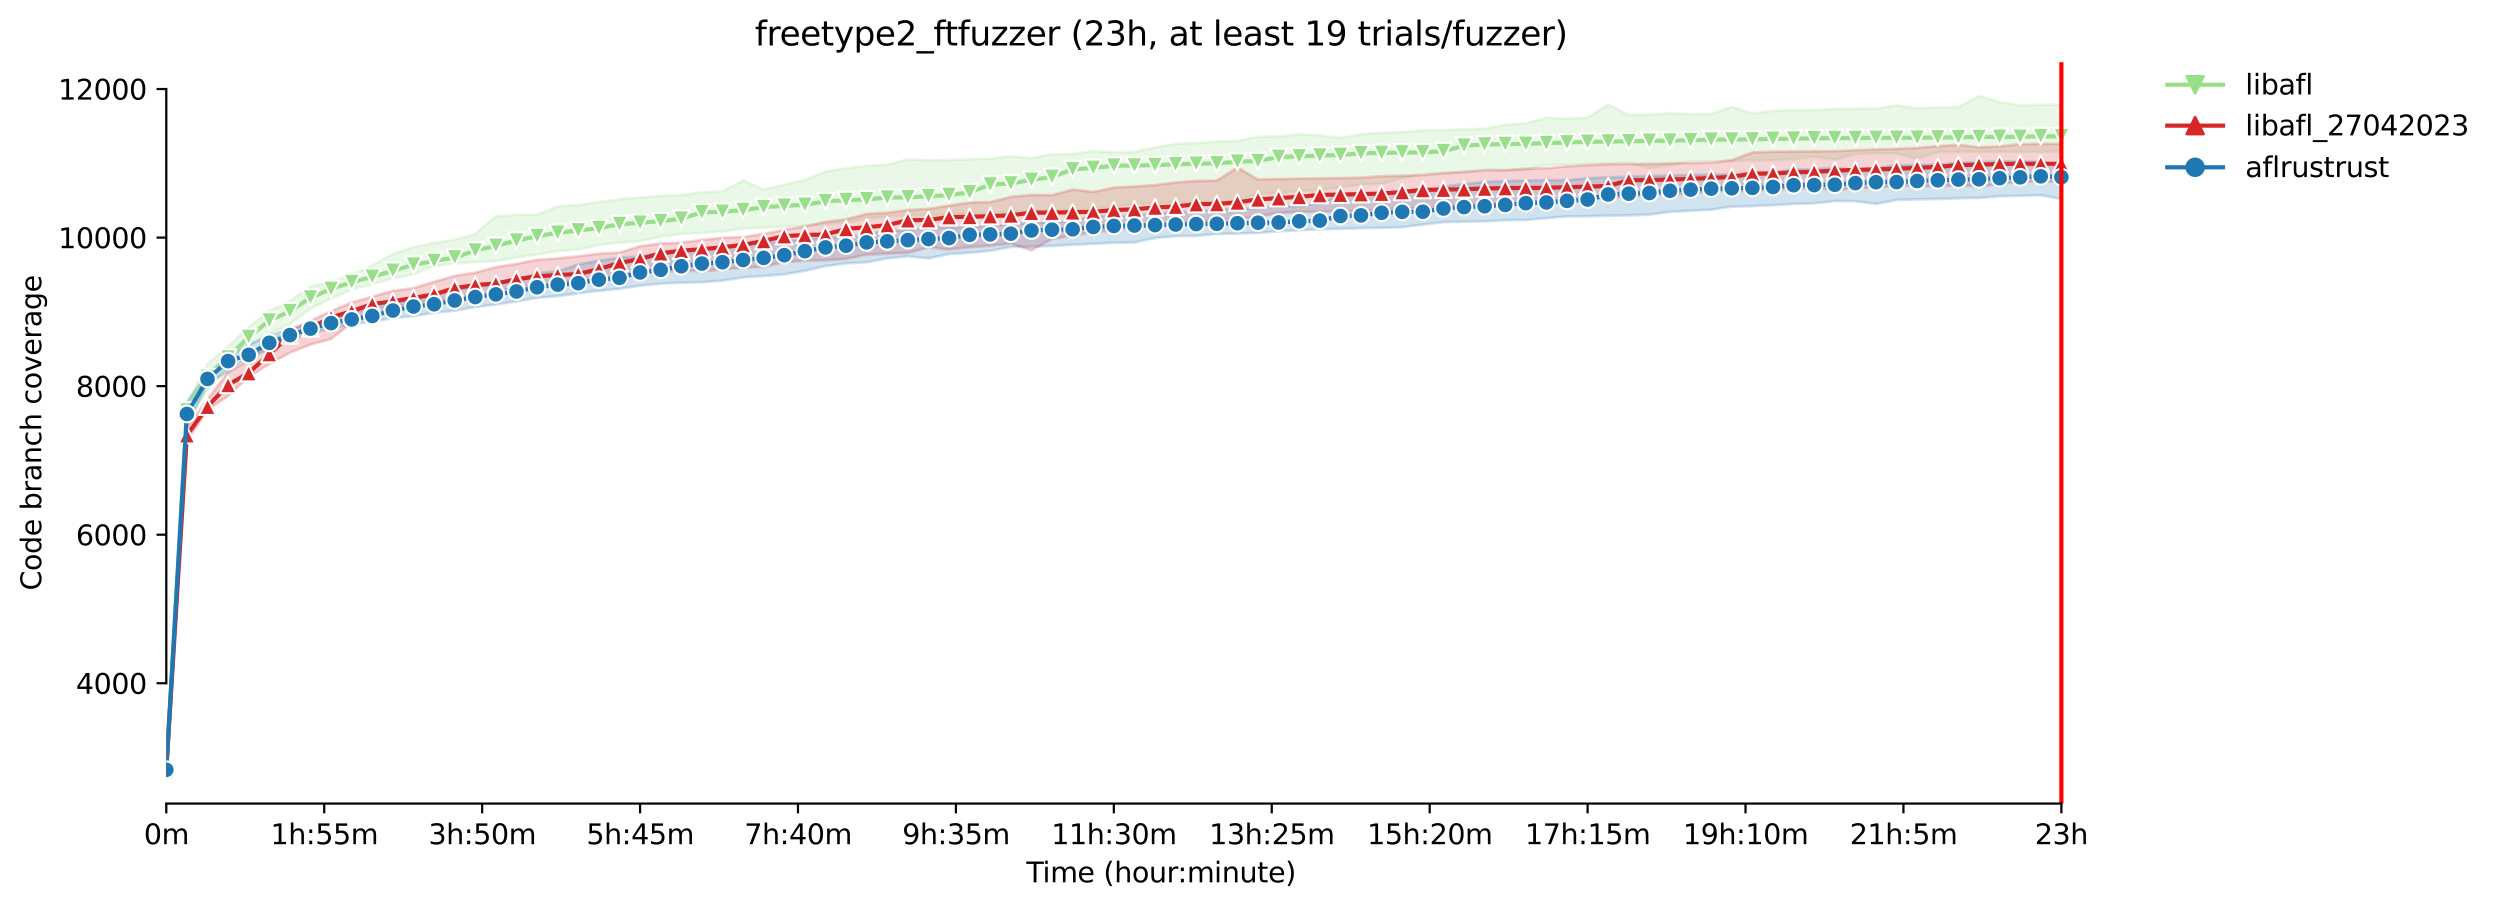 <?xml version="1.0" encoding="utf-8" standalone="no"?>
<!DOCTYPE svg PUBLIC "-//W3C//DTD SVG 1.1//EN"
  "http://www.w3.org/Graphics/SVG/1.1/DTD/svg11.dtd">
<svg xmlns:xlink="http://www.w3.org/1999/xlink" width="897.362pt" height="325.986pt" viewBox="0 0 897.362 325.986" xmlns="http://www.w3.org/2000/svg" version="1.1">
 <defs>
  <style type="text/css">*{stroke-linejoin: round; stroke-linecap: butt}</style>
 </defs>
 <g id="figure_1">
  <g id="patch_1">
   <path d="M 0 325.986 
L 897.362 325.986 
L 897.362 0 
L 0 0 
z
" style="fill: #ffffff"/>
  </g>
  <g id="axes_1">
   <g id="patch_2">
    <path d="M 59.691 288.43 
L 773.931 288.43 
L 773.931 22.318 
L 59.691 22.318 
z
" style="fill: #ffffff"/>
   </g>
   <g id="PolyCollection_1">
    <defs>
     <path id="me513eeabd5" d="M 59.691 -49.679 
L 59.691 -49.652 
L 67.084 -175.611 
L 74.478 -186.098 
L 81.872 -194.26 
L 89.266 -201.712 
L 96.66 -206.031 
L 104.053 -209.656 
L 111.447 -215.242 
L 118.841 -218.868 
L 126.235 -222.079 
L 133.629 -223.933 
L 141.022 -226.027 
L 148.416 -227.546 
L 155.81 -230.546 
L 163.204 -231.399 
L 170.597 -231.932 
L 177.991 -232.252 
L 185.385 -233.572 
L 192.779 -234.651 
L 200.173 -235.811 
L 207.566 -236.438 
L 214.96 -238.011 
L 222.354 -238.891 
L 229.748 -239.344 
L 237.142 -241.05 
L 244.535 -242.023 
L 251.929 -242.356 
L 259.323 -242.85 
L 266.717 -243.929 
L 274.111 -244.223 
L 281.504 -244.583 
L 288.898 -244.889 
L 296.292 -245.636 
L 303.686 -246.076 
L 311.079 -247.609 
L 318.473 -248.382 
L 325.867 -248.635 
L 333.261 -248.675 
L 340.655 -249.128 
L 348.048 -249.142 
L 355.442 -249.394 
L 362.836 -249.475 
L 370.23 -250.235 
L 377.624 -250.501 
L 385.017 -250.515 
L 392.411 -251.208 
L 399.805 -251.821 
L 407.199 -252.767 
L 414.592 -253.021 
L 421.986 -253.141 
L 429.38 -253.447 
L 436.774 -253.554 
L 444.168 -253.941 
L 451.561 -256.393 
L 458.955 -256.727 
L 466.349 -257.5 
L 473.743 -257.774 
L 481.137 -258.726 
L 488.53 -259.766 
L 495.924 -259.993 
L 503.318 -262.085 
L 510.712 -263.432 
L 518.106 -263.805 
L 525.499 -264.218 
L 532.893 -265.045 
L 540.287 -264.765 
L 547.681 -264.978 
L 555.074 -266.818 
L 562.468 -266.844 
L 569.862 -267.031 
L 577.256 -267.311 
L 584.65 -267.484 
L 592.043 -265.731 
L 599.437 -266.652 
L 606.831 -268.111 
L 614.225 -268.164 
L 621.619 -268.164 
L 629.012 -268.431 
L 636.406 -268.444 
L 643.8 -268.857 
L 651.194 -269.777 
L 658.588 -268.668 
L 665.981 -270.71 
L 673.375 -270.95 
L 680.769 -270.972 
L 688.163 -269.004 
L 695.556 -271.4 
L 702.95 -271.51 
L 710.344 -271.523 
L 717.738 -271.523 
L 725.132 -271.55 
L 732.525 -271.577 
L 739.919 -271.524 
L 739.919 -288.36 
L 739.919 -288.36 
L 732.525 -288.36 
L 725.132 -288.2 
L 717.738 -289.333 
L 710.344 -291.572 
L 702.95 -287.56 
L 695.556 -287.4 
L 688.163 -287.08 
L 680.769 -288.168 
L 673.375 -286.987 
L 665.981 -286.96 
L 658.588 -286.933 
L 651.194 -286.493 
L 643.8 -286.44 
L 636.406 -286.184 
L 629.012 -285.28 
L 621.619 -287.627 
L 614.225 -285.067 
L 606.831 -284.974 
L 599.437 -285.314 
L 592.043 -284.774 
L 584.65 -284.743 
L 577.256 -288.48 
L 569.862 -283.774 
L 562.468 -283.343 
L 555.074 -283.707 
L 547.681 -281.721 
L 540.287 -281.201 
L 532.893 -279.762 
L 525.499 -279.548 
L 518.106 -279.215 
L 510.712 -279.162 
L 503.318 -278.522 
L 495.924 -278.335 
L 488.53 -277.789 
L 481.137 -276.458 
L 473.743 -277.402 
L 466.349 -277.75 
L 458.955 -277.015 
L 451.561 -276.855 
L 444.168 -275.416 
L 436.774 -275.149 
L 429.38 -274.611 
L 421.986 -274.377 
L 414.592 -273.083 
L 407.199 -271.483 
L 399.805 -271.35 
L 392.411 -271.739 
L 385.017 -270.71 
L 377.624 -270.59 
L 370.23 -269.231 
L 362.836 -269.91 
L 355.442 -269.004 
L 348.048 -268.817 
L 340.655 -268.551 
L 333.261 -268.457 
L 325.867 -268.804 
L 318.473 -266.884 
L 311.079 -266.404 
L 303.686 -265.571 
L 296.292 -264.378 
L 288.898 -261.419 
L 281.504 -259.659 
L 274.111 -258.02 
L 266.717 -261.206 
L 259.323 -257.26 
L 251.929 -256.913 
L 244.535 -255.967 
L 237.142 -255.673 
L 229.748 -255.108 
L 222.354 -254.46 
L 214.96 -253.474 
L 207.566 -252.341 
L 200.173 -251.968 
L 192.779 -248.848 
L 185.385 -248.888 
L 177.991 -248.342 
L 170.597 -242.013 
L 163.204 -239.97 
L 155.81 -238.717 
L 148.416 -237.318 
L 141.022 -234.758 
L 133.629 -230.701 
L 126.235 -227.386 
L 118.841 -224.814 
L 111.447 -223.134 
L 104.053 -217.829 
L 96.66 -214.348 
L 89.266 -208.537 
L 81.872 -201.592 
L 74.478 -195.34 
L 67.084 -180.783 
L 59.691 -49.679 
z
" style="stroke: #98df8a; stroke-opacity: 0.2"/>
    </defs>
    <g clip-path="url(#paa229fbff5)">
     <use xlink:href="#me513eeabd5" x="0" y="325.986" style="fill: #98df8a; fill-opacity: 0.2; stroke: #98df8a; stroke-opacity: 0.2"/>
    </g>
   </g>
   <g id="PolyCollection_2">
    <defs>
     <path id="me6c9663f9b" d="M 59.691 -49.679 
L 59.691 -49.652 
L 67.084 -167.76 
L 74.478 -178.744 
L 81.872 -183.889 
L 89.266 -190.714 
L 96.66 -195.3 
L 104.053 -199.393 
L 111.447 -202.285 
L 118.841 -204.311 
L 126.235 -210.097 
L 133.629 -212.723 
L 141.022 -215.696 
L 148.416 -217.069 
L 155.81 -218.135 
L 163.204 -218.855 
L 170.597 -220.135 
L 177.991 -221.108 
L 185.385 -222.881 
L 192.779 -223.347 
L 200.173 -224.747 
L 207.566 -225.2 
L 214.96 -225.587 
L 222.354 -227.306 
L 229.748 -228.146 
L 237.142 -228.333 
L 244.535 -228.919 
L 251.929 -228.573 
L 259.323 -229.293 
L 266.717 -229.853 
L 274.111 -230.226 
L 281.504 -231.919 
L 288.898 -232.416 
L 296.292 -232.559 
L 303.686 -233.038 
L 311.079 -234.571 
L 318.473 -234.945 
L 325.867 -235.198 
L 333.261 -237.178 
L 340.655 -236.438 
L 348.048 -237.264 
L 355.442 -237.757 
L 362.836 -238.571 
L 370.23 -236.118 
L 377.624 -240.21 
L 385.017 -241.37 
L 392.411 -242.783 
L 399.805 -243.143 
L 407.199 -244.756 
L 414.592 -244.396 
L 421.986 -246.062 
L 429.38 -246.249 
L 436.774 -247.074 
L 444.168 -247.355 
L 451.561 -248.3 
L 458.955 -249.502 
L 466.349 -249.941 
L 473.743 -249.821 
L 481.137 -250.448 
L 488.53 -249.848 
L 495.924 -250.795 
L 503.318 -251.101 
L 510.712 -251.301 
L 518.106 -251.648 
L 525.499 -253.101 
L 532.893 -252.501 
L 540.287 -253.127 
L 547.681 -253.207 
L 555.074 -253.789 
L 562.468 -253.981 
L 569.862 -254.18 
L 577.256 -255.127 
L 584.65 -255.154 
L 592.043 -255.98 
L 599.437 -256.273 
L 606.831 -256.393 
L 614.225 -257.46 
L 621.619 -257.393 
L 629.012 -257.457 
L 636.406 -258.02 
L 643.8 -258.06 
L 651.194 -258.62 
L 658.588 -257.606 
L 665.981 -258.606 
L 673.375 -258.633 
L 680.769 -259.169 
L 688.163 -259.513 
L 695.556 -258.833 
L 702.95 -259.699 
L 710.344 -258.886 
L 717.738 -260.073 
L 725.132 -260.646 
L 732.525 -260.832 
L 739.919 -260.832 
L 739.919 -274.355 
L 739.919 -274.355 
L 732.525 -274.336 
L 725.132 -274.243 
L 717.738 -273.443 
L 710.344 -273.146 
L 702.95 -273.963 
L 695.556 -273.523 
L 688.163 -272.91 
L 680.769 -272.542 
L 673.375 -272.336 
L 665.981 -272.07 
L 658.588 -271.71 
L 651.194 -271.63 
L 643.8 -271.603 
L 636.406 -271.537 
L 629.012 -271.283 
L 621.619 -268.501 
L 614.225 -267.604 
L 606.831 -267.471 
L 599.437 -267.338 
L 592.043 -267.164 
L 584.65 -267.098 
L 577.256 -267.035 
L 569.862 -266.671 
L 562.468 -266.245 
L 555.074 -265.605 
L 547.681 -265.405 
L 540.287 -264.938 
L 532.893 -264.858 
L 525.499 -264.272 
L 518.106 -263.818 
L 510.712 -263.139 
L 503.318 -262.912 
L 495.924 -262.725 
L 488.53 -262.219 
L 481.137 -262.085 
L 473.743 -261.925 
L 466.349 -261.885 
L 458.955 -261.725 
L 451.561 -261.526 
L 444.168 -265.871 
L 436.774 -261.152 
L 429.38 -261.032 
L 421.986 -260.472 
L 414.592 -259.526 
L 407.199 -259.033 
L 399.805 -258.633 
L 392.411 -257.077 
L 385.017 -257.937 
L 377.624 -255.94 
L 370.23 -256.007 
L 362.836 -255.316 
L 355.442 -253.421 
L 348.048 -253.293 
L 340.655 -252.181 
L 333.261 -250.995 
L 325.867 -250.595 
L 318.473 -249.621 
L 311.079 -249.182 
L 303.686 -247.275 
L 296.292 -246.356 
L 288.898 -244.703 
L 281.504 -243.436 
L 274.111 -242.09 
L 266.717 -240.89 
L 259.323 -240.61 
L 251.929 -239.904 
L 244.535 -238.877 
L 237.142 -238.571 
L 229.748 -237.611 
L 222.354 -235.331 
L 214.96 -234.905 
L 207.566 -233.998 
L 200.173 -233.225 
L 192.779 -232.719 
L 185.385 -231.266 
L 177.991 -230.092 
L 170.597 -228.093 
L 163.204 -226.96 
L 155.81 -224.827 
L 148.416 -222.574 
L 141.022 -221.574 
L 133.629 -219.495 
L 126.235 -217.402 
L 118.841 -214.296 
L 111.447 -210.83 
L 104.053 -207.484 
L 96.66 -202.845 
L 89.266 -196.553 
L 81.872 -192.327 
L 74.478 -182.654 
L 67.084 -172.385 
L 59.691 -49.679 
z
" style="stroke: #d62728; stroke-opacity: 0.2"/>
    </defs>
    <g clip-path="url(#paa229fbff5)">
     <use xlink:href="#me6c9663f9b" x="0" y="325.986" style="fill: #d62728; fill-opacity: 0.2; stroke: #d62728; stroke-opacity: 0.2"/>
    </g>
   </g>
   <g id="PolyCollection_3">
    <defs>
     <path id="mcf94c2b3b8" d="M 59.691 -49.679 
L 59.691 -49.652 
L 67.084 -172.758 
L 74.478 -188.075 
L 81.872 -192.687 
L 89.266 -197.7 
L 96.66 -200.539 
L 104.053 -203.872 
L 111.447 -206.444 
L 118.841 -208.031 
L 126.235 -209.484 
L 133.629 -210.603 
L 141.022 -211.737 
L 148.416 -212.55 
L 155.81 -213.696 
L 163.204 -214.469 
L 170.597 -215.776 
L 177.991 -216.695 
L 185.385 -217.802 
L 192.779 -219.108 
L 200.173 -219.681 
L 207.566 -220.708 
L 214.96 -221.601 
L 222.354 -222.334 
L 229.748 -223.427 
L 237.142 -224.187 
L 244.535 -224.547 
L 251.929 -224.68 
L 259.323 -225.254 
L 266.717 -226.413 
L 274.111 -226.92 
L 281.504 -227.505 
L 288.898 -228.773 
L 296.292 -230.479 
L 303.686 -231.426 
L 311.079 -231.844 
L 318.473 -233.278 
L 325.867 -233.945 
L 333.261 -233.238 
L 340.655 -234.798 
L 348.048 -235.251 
L 355.442 -235.958 
L 362.836 -237.318 
L 370.23 -237.498 
L 377.624 -237.677 
L 385.017 -238.128 
L 392.411 -238.451 
L 399.805 -238.864 
L 407.199 -238.971 
L 414.592 -240.57 
L 421.986 -241.197 
L 429.38 -241.317 
L 436.774 -242.037 
L 444.168 -242.156 
L 451.561 -242.396 
L 458.955 -242.943 
L 466.349 -243.356 
L 473.743 -243.663 
L 481.137 -243.849 
L 488.53 -244.086 
L 495.924 -244.196 
L 503.318 -244.436 
L 510.712 -245.369 
L 518.106 -246.236 
L 525.499 -246.449 
L 532.893 -246.516 
L 540.287 -246.929 
L 547.681 -247.035 
L 555.074 -247.685 
L 562.468 -248.301 
L 569.862 -248.328 
L 577.256 -248.568 
L 584.65 -248.662 
L 592.043 -248.968 
L 599.437 -249.968 
L 606.831 -250.315 
L 614.225 -250.728 
L 621.619 -251.808 
L 629.012 -252.008 
L 636.406 -252.354 
L 643.8 -252.767 
L 651.194 -252.994 
L 658.588 -253.827 
L 665.981 -253.754 
L 673.375 -252.781 
L 680.769 -254.22 
L 688.163 -254.447 
L 695.556 -254.564 
L 702.95 -254.82 
L 710.344 -254.954 
L 717.738 -255.54 
L 725.132 -255.687 
L 732.525 -255.913 
L 739.919 -254.567 
L 739.919 -266.644 
L 739.919 -266.644 
L 732.525 -267.924 
L 725.132 -268.071 
L 717.738 -268.044 
L 710.344 -267.844 
L 702.95 -267.554 
L 695.556 -266.911 
L 688.163 -266.844 
L 680.769 -266.658 
L 673.375 -265.738 
L 665.981 -264.811 
L 658.588 -265.845 
L 651.194 -265.258 
L 643.8 -265.151 
L 636.406 -264.152 
L 629.012 -263.765 
L 621.619 -263.472 
L 614.225 -263.298 
L 606.831 -263.179 
L 599.437 -262.979 
L 592.043 -262.859 
L 584.65 -262.539 
L 577.256 -262.339 
L 569.862 -262.005 
L 562.468 -261.286 
L 555.074 -261.392 
L 547.681 -261.179 
L 540.287 -261.006 
L 532.893 -260.659 
L 525.499 -259.926 
L 518.106 -259.113 
L 510.712 -257.1 
L 503.318 -256.874 
L 495.924 -256.557 
L 488.53 -256.473 
L 481.137 -256.1 
L 473.743 -252.941 
L 466.349 -252.088 
L 458.955 -251.888 
L 451.561 -251.421 
L 444.168 -250.901 
L 436.774 -250.808 
L 429.38 -250.115 
L 421.986 -249.835 
L 414.592 -249.155 
L 407.199 -248.742 
L 399.805 -248.022 
L 392.411 -248.595 
L 385.017 -246.609 
L 377.624 -246.169 
L 370.23 -245.942 
L 362.836 -245.569 
L 355.442 -244.969 
L 348.048 -244.529 
L 340.655 -244.236 
L 333.261 -244.489 
L 325.867 -243.556 
L 318.473 -242.916 
L 311.079 -242.276 
L 303.686 -240.677 
L 296.292 -240.89 
L 288.898 -239.89 
L 281.504 -239.584 
L 274.111 -238.424 
L 266.717 -238.557 
L 259.323 -237.224 
L 251.929 -236.518 
L 244.535 -235.491 
L 237.142 -234.998 
L 229.748 -233.998 
L 222.354 -233.478 
L 214.96 -232.399 
L 207.566 -231.079 
L 200.173 -228.653 
L 192.779 -227.92 
L 185.385 -225.64 
L 177.991 -224.24 
L 170.597 -223.187 
L 163.204 -221.988 
L 155.81 -220.001 
L 148.416 -218.442 
L 141.022 -217.162 
L 133.629 -215.469 
L 126.235 -213.936 
L 118.841 -211.017 
L 111.447 -209.857 
L 104.053 -207.924 
L 96.66 -205.446 
L 89.266 -202.339 
L 81.872 -198.166 
L 74.478 -191.941 
L 67.084 -181.81 
L 59.691 -49.679 
z
" style="stroke: #1f77b4; stroke-opacity: 0.2"/>
    </defs>
    <g clip-path="url(#paa229fbff5)">
     <use xlink:href="#mcf94c2b3b8" x="0" y="325.986" style="fill: #1f77b4; fill-opacity: 0.2; stroke: #1f77b4; stroke-opacity: 0.2"/>
    </g>
   </g>
   <g id="matplotlib.axis_1">
    <g id="xtick_1">
     <g id="line2d_1">
      <defs>
       <path id="m0f66628c9a" d="M 0 0 
L 0 3.5 
" style="stroke: #000000; stroke-width: 0.8"/>
      </defs>
      <g>
       <use xlink:href="#m0f66628c9a" x="59.691" y="288.43" style="stroke: #000000; stroke-width: 0.8"/>
      </g>
     </g>
     <g id="text_1">
      <!-- 0m -->
      <g transform="translate(51.639 303.029) scale(0.1 -0.1)">
       <defs>
        <path id="DejaVuSans-30" d="M 2034 4250 
Q 1547 4250 1301 3770 
Q 1056 3291 1056 2328 
Q 1056 1369 1301 889 
Q 1547 409 2034 409 
Q 2525 409 2770 889 
Q 3016 1369 3016 2328 
Q 3016 3291 2770 3770 
Q 2525 4250 2034 4250 
z
M 2034 4750 
Q 2819 4750 3233 4129 
Q 3647 3509 3647 2328 
Q 3647 1150 3233 529 
Q 2819 -91 2034 -91 
Q 1250 -91 836 529 
Q 422 1150 422 2328 
Q 422 3509 836 4129 
Q 1250 4750 2034 4750 
z
" transform="scale(0.016)"/>
        <path id="DejaVuSans-6d" d="M 3328 2828 
Q 3544 3216 3844 3400 
Q 4144 3584 4550 3584 
Q 5097 3584 5394 3201 
Q 5691 2819 5691 2113 
L 5691 0 
L 5113 0 
L 5113 2094 
Q 5113 2597 4934 2840 
Q 4756 3084 4391 3084 
Q 3944 3084 3684 2787 
Q 3425 2491 3425 1978 
L 3425 0 
L 2847 0 
L 2847 2094 
Q 2847 2600 2669 2842 
Q 2491 3084 2119 3084 
Q 1678 3084 1418 2786 
Q 1159 2488 1159 1978 
L 1159 0 
L 581 0 
L 581 3500 
L 1159 3500 
L 1159 2956 
Q 1356 3278 1631 3431 
Q 1906 3584 2284 3584 
Q 2666 3584 2933 3390 
Q 3200 3197 3328 2828 
z
" transform="scale(0.016)"/>
       </defs>
       <use xlink:href="#DejaVuSans-30"/>
       <use xlink:href="#DejaVuSans-6d" x="63.623"/>
      </g>
     </g>
    </g>
    <g id="xtick_2">
     <g id="line2d_2">
      <g>
       <use xlink:href="#m0f66628c9a" x="116.376" y="288.43" style="stroke: #000000; stroke-width: 0.8"/>
      </g>
     </g>
     <g id="text_2">
      <!-- 1h:55m -->
      <g transform="translate(97.109 303.029) scale(0.1 -0.1)">
       <defs>
        <path id="DejaVuSans-31" d="M 794 531 
L 1825 531 
L 1825 4091 
L 703 3866 
L 703 4441 
L 1819 4666 
L 2450 4666 
L 2450 531 
L 3481 531 
L 3481 0 
L 794 0 
L 794 531 
z
" transform="scale(0.016)"/>
        <path id="DejaVuSans-68" d="M 3513 2113 
L 3513 0 
L 2938 0 
L 2938 2094 
Q 2938 2591 2744 2837 
Q 2550 3084 2163 3084 
Q 1697 3084 1428 2787 
Q 1159 2491 1159 1978 
L 1159 0 
L 581 0 
L 581 4863 
L 1159 4863 
L 1159 2956 
Q 1366 3272 1645 3428 
Q 1925 3584 2291 3584 
Q 2894 3584 3203 3211 
Q 3513 2838 3513 2113 
z
" transform="scale(0.016)"/>
        <path id="DejaVuSans-3a" d="M 750 794 
L 1409 794 
L 1409 0 
L 750 0 
L 750 794 
z
M 750 3309 
L 1409 3309 
L 1409 2516 
L 750 2516 
L 750 3309 
z
" transform="scale(0.016)"/>
        <path id="DejaVuSans-35" d="M 691 4666 
L 3169 4666 
L 3169 4134 
L 1269 4134 
L 1269 2991 
Q 1406 3038 1543 3061 
Q 1681 3084 1819 3084 
Q 2600 3084 3056 2656 
Q 3513 2228 3513 1497 
Q 3513 744 3044 326 
Q 2575 -91 1722 -91 
Q 1428 -91 1123 -41 
Q 819 9 494 109 
L 494 744 
Q 775 591 1075 516 
Q 1375 441 1709 441 
Q 2250 441 2565 725 
Q 2881 1009 2881 1497 
Q 2881 1984 2565 2268 
Q 2250 2553 1709 2553 
Q 1456 2553 1204 2497 
Q 953 2441 691 2322 
L 691 4666 
z
" transform="scale(0.016)"/>
       </defs>
       <use xlink:href="#DejaVuSans-31"/>
       <use xlink:href="#DejaVuSans-68" x="63.623"/>
       <use xlink:href="#DejaVuSans-3a" x="127.002"/>
       <use xlink:href="#DejaVuSans-35" x="160.693"/>
       <use xlink:href="#DejaVuSans-35" x="224.316"/>
       <use xlink:href="#DejaVuSans-6d" x="287.939"/>
      </g>
     </g>
    </g>
    <g id="xtick_3">
     <g id="line2d_3">
      <g>
       <use xlink:href="#m0f66628c9a" x="173.062" y="288.43" style="stroke: #000000; stroke-width: 0.8"/>
      </g>
     </g>
     <g id="text_3">
      <!-- 3h:50m -->
      <g transform="translate(153.795 303.029) scale(0.1 -0.1)">
       <defs>
        <path id="DejaVuSans-33" d="M 2597 2516 
Q 3050 2419 3304 2112 
Q 3559 1806 3559 1356 
Q 3559 666 3084 287 
Q 2609 -91 1734 -91 
Q 1441 -91 1130 -33 
Q 819 25 488 141 
L 488 750 
Q 750 597 1062 519 
Q 1375 441 1716 441 
Q 2309 441 2620 675 
Q 2931 909 2931 1356 
Q 2931 1769 2642 2001 
Q 2353 2234 1838 2234 
L 1294 2234 
L 1294 2753 
L 1863 2753 
Q 2328 2753 2575 2939 
Q 2822 3125 2822 3475 
Q 2822 3834 2567 4026 
Q 2313 4219 1838 4219 
Q 1578 4219 1281 4162 
Q 984 4106 628 3988 
L 628 4550 
Q 988 4650 1302 4700 
Q 1616 4750 1894 4750 
Q 2613 4750 3031 4423 
Q 3450 4097 3450 3541 
Q 3450 3153 3228 2886 
Q 3006 2619 2597 2516 
z
" transform="scale(0.016)"/>
       </defs>
       <use xlink:href="#DejaVuSans-33"/>
       <use xlink:href="#DejaVuSans-68" x="63.623"/>
       <use xlink:href="#DejaVuSans-3a" x="127.002"/>
       <use xlink:href="#DejaVuSans-35" x="160.693"/>
       <use xlink:href="#DejaVuSans-30" x="224.316"/>
       <use xlink:href="#DejaVuSans-6d" x="287.939"/>
      </g>
     </g>
    </g>
    <g id="xtick_4">
     <g id="line2d_4">
      <g>
       <use xlink:href="#m0f66628c9a" x="229.748" y="288.43" style="stroke: #000000; stroke-width: 0.8"/>
      </g>
     </g>
     <g id="text_4">
      <!-- 5h:45m -->
      <g transform="translate(210.481 303.029) scale(0.1 -0.1)">
       <defs>
        <path id="DejaVuSans-34" d="M 2419 4116 
L 825 1625 
L 2419 1625 
L 2419 4116 
z
M 2253 4666 
L 3047 4666 
L 3047 1625 
L 3713 1625 
L 3713 1100 
L 3047 1100 
L 3047 0 
L 2419 0 
L 2419 1100 
L 313 1100 
L 313 1709 
L 2253 4666 
z
" transform="scale(0.016)"/>
       </defs>
       <use xlink:href="#DejaVuSans-35"/>
       <use xlink:href="#DejaVuSans-68" x="63.623"/>
       <use xlink:href="#DejaVuSans-3a" x="127.002"/>
       <use xlink:href="#DejaVuSans-34" x="160.693"/>
       <use xlink:href="#DejaVuSans-35" x="224.316"/>
       <use xlink:href="#DejaVuSans-6d" x="287.939"/>
      </g>
     </g>
    </g>
    <g id="xtick_5">
     <g id="line2d_5">
      <g>
       <use xlink:href="#m0f66628c9a" x="286.433" y="288.43" style="stroke: #000000; stroke-width: 0.8"/>
      </g>
     </g>
     <g id="text_5">
      <!-- 7h:40m -->
      <g transform="translate(267.166 303.029) scale(0.1 -0.1)">
       <defs>
        <path id="DejaVuSans-37" d="M 525 4666 
L 3525 4666 
L 3525 4397 
L 1831 0 
L 1172 0 
L 2766 4134 
L 525 4134 
L 525 4666 
z
" transform="scale(0.016)"/>
       </defs>
       <use xlink:href="#DejaVuSans-37"/>
       <use xlink:href="#DejaVuSans-68" x="63.623"/>
       <use xlink:href="#DejaVuSans-3a" x="127.002"/>
       <use xlink:href="#DejaVuSans-34" x="160.693"/>
       <use xlink:href="#DejaVuSans-30" x="224.316"/>
       <use xlink:href="#DejaVuSans-6d" x="287.939"/>
      </g>
     </g>
    </g>
    <g id="xtick_6">
     <g id="line2d_6">
      <g>
       <use xlink:href="#m0f66628c9a" x="343.119" y="288.43" style="stroke: #000000; stroke-width: 0.8"/>
      </g>
     </g>
     <g id="text_6">
      <!-- 9h:35m -->
      <g transform="translate(323.852 303.029) scale(0.1 -0.1)">
       <defs>
        <path id="DejaVuSans-39" d="M 703 97 
L 703 672 
Q 941 559 1184 500 
Q 1428 441 1663 441 
Q 2288 441 2617 861 
Q 2947 1281 2994 2138 
Q 2813 1869 2534 1725 
Q 2256 1581 1919 1581 
Q 1219 1581 811 2004 
Q 403 2428 403 3163 
Q 403 3881 828 4315 
Q 1253 4750 1959 4750 
Q 2769 4750 3195 4129 
Q 3622 3509 3622 2328 
Q 3622 1225 3098 567 
Q 2575 -91 1691 -91 
Q 1453 -91 1209 -44 
Q 966 3 703 97 
z
M 1959 2075 
Q 2384 2075 2632 2365 
Q 2881 2656 2881 3163 
Q 2881 3666 2632 3958 
Q 2384 4250 1959 4250 
Q 1534 4250 1286 3958 
Q 1038 3666 1038 3163 
Q 1038 2656 1286 2365 
Q 1534 2075 1959 2075 
z
" transform="scale(0.016)"/>
       </defs>
       <use xlink:href="#DejaVuSans-39"/>
       <use xlink:href="#DejaVuSans-68" x="63.623"/>
       <use xlink:href="#DejaVuSans-3a" x="127.002"/>
       <use xlink:href="#DejaVuSans-33" x="160.693"/>
       <use xlink:href="#DejaVuSans-35" x="224.316"/>
       <use xlink:href="#DejaVuSans-6d" x="287.939"/>
      </g>
     </g>
    </g>
    <g id="xtick_7">
     <g id="line2d_7">
      <g>
       <use xlink:href="#m0f66628c9a" x="399.805" y="288.43" style="stroke: #000000; stroke-width: 0.8"/>
      </g>
     </g>
     <g id="text_7">
      <!-- 11h:30m -->
      <g transform="translate(377.356 303.029) scale(0.1 -0.1)">
       <use xlink:href="#DejaVuSans-31"/>
       <use xlink:href="#DejaVuSans-31" x="63.623"/>
       <use xlink:href="#DejaVuSans-68" x="127.246"/>
       <use xlink:href="#DejaVuSans-3a" x="190.625"/>
       <use xlink:href="#DejaVuSans-33" x="224.316"/>
       <use xlink:href="#DejaVuSans-30" x="287.939"/>
       <use xlink:href="#DejaVuSans-6d" x="351.562"/>
      </g>
     </g>
    </g>
    <g id="xtick_8">
     <g id="line2d_8">
      <g>
       <use xlink:href="#m0f66628c9a" x="456.491" y="288.43" style="stroke: #000000; stroke-width: 0.8"/>
      </g>
     </g>
     <g id="text_8">
      <!-- 13h:25m -->
      <g transform="translate(434.042 303.029) scale(0.1 -0.1)">
       <defs>
        <path id="DejaVuSans-32" d="M 1228 531 
L 3431 531 
L 3431 0 
L 469 0 
L 469 531 
Q 828 903 1448 1529 
Q 2069 2156 2228 2338 
Q 2531 2678 2651 2914 
Q 2772 3150 2772 3378 
Q 2772 3750 2511 3984 
Q 2250 4219 1831 4219 
Q 1534 4219 1204 4116 
Q 875 4013 500 3803 
L 500 4441 
Q 881 4594 1212 4672 
Q 1544 4750 1819 4750 
Q 2544 4750 2975 4387 
Q 3406 4025 3406 3419 
Q 3406 3131 3298 2873 
Q 3191 2616 2906 2266 
Q 2828 2175 2409 1742 
Q 1991 1309 1228 531 
z
" transform="scale(0.016)"/>
       </defs>
       <use xlink:href="#DejaVuSans-31"/>
       <use xlink:href="#DejaVuSans-33" x="63.623"/>
       <use xlink:href="#DejaVuSans-68" x="127.246"/>
       <use xlink:href="#DejaVuSans-3a" x="190.625"/>
       <use xlink:href="#DejaVuSans-32" x="224.316"/>
       <use xlink:href="#DejaVuSans-35" x="287.939"/>
       <use xlink:href="#DejaVuSans-6d" x="351.562"/>
      </g>
     </g>
    </g>
    <g id="xtick_9">
     <g id="line2d_9">
      <g>
       <use xlink:href="#m0f66628c9a" x="513.176" y="288.43" style="stroke: #000000; stroke-width: 0.8"/>
      </g>
     </g>
     <g id="text_9">
      <!-- 15h:20m -->
      <g transform="translate(490.728 303.029) scale(0.1 -0.1)">
       <use xlink:href="#DejaVuSans-31"/>
       <use xlink:href="#DejaVuSans-35" x="63.623"/>
       <use xlink:href="#DejaVuSans-68" x="127.246"/>
       <use xlink:href="#DejaVuSans-3a" x="190.625"/>
       <use xlink:href="#DejaVuSans-32" x="224.316"/>
       <use xlink:href="#DejaVuSans-30" x="287.939"/>
       <use xlink:href="#DejaVuSans-6d" x="351.562"/>
      </g>
     </g>
    </g>
    <g id="xtick_10">
     <g id="line2d_10">
      <g>
       <use xlink:href="#m0f66628c9a" x="569.862" y="288.43" style="stroke: #000000; stroke-width: 0.8"/>
      </g>
     </g>
     <g id="text_10">
      <!-- 17h:15m -->
      <g transform="translate(547.414 303.029) scale(0.1 -0.1)">
       <use xlink:href="#DejaVuSans-31"/>
       <use xlink:href="#DejaVuSans-37" x="63.623"/>
       <use xlink:href="#DejaVuSans-68" x="127.246"/>
       <use xlink:href="#DejaVuSans-3a" x="190.625"/>
       <use xlink:href="#DejaVuSans-31" x="224.316"/>
       <use xlink:href="#DejaVuSans-35" x="287.939"/>
       <use xlink:href="#DejaVuSans-6d" x="351.562"/>
      </g>
     </g>
    </g>
    <g id="xtick_11">
     <g id="line2d_11">
      <g>
       <use xlink:href="#m0f66628c9a" x="626.548" y="288.43" style="stroke: #000000; stroke-width: 0.8"/>
      </g>
     </g>
     <g id="text_11">
      <!-- 19h:10m -->
      <g transform="translate(604.099 303.029) scale(0.1 -0.1)">
       <use xlink:href="#DejaVuSans-31"/>
       <use xlink:href="#DejaVuSans-39" x="63.623"/>
       <use xlink:href="#DejaVuSans-68" x="127.246"/>
       <use xlink:href="#DejaVuSans-3a" x="190.625"/>
       <use xlink:href="#DejaVuSans-31" x="224.316"/>
       <use xlink:href="#DejaVuSans-30" x="287.939"/>
       <use xlink:href="#DejaVuSans-6d" x="351.562"/>
      </g>
     </g>
    </g>
    <g id="xtick_12">
     <g id="line2d_12">
      <g>
       <use xlink:href="#m0f66628c9a" x="683.233" y="288.43" style="stroke: #000000; stroke-width: 0.8"/>
      </g>
     </g>
     <g id="text_12">
      <!-- 21h:5m -->
      <g transform="translate(663.966 303.029) scale(0.1 -0.1)">
       <use xlink:href="#DejaVuSans-32"/>
       <use xlink:href="#DejaVuSans-31" x="63.623"/>
       <use xlink:href="#DejaVuSans-68" x="127.246"/>
       <use xlink:href="#DejaVuSans-3a" x="190.625"/>
       <use xlink:href="#DejaVuSans-35" x="224.316"/>
       <use xlink:href="#DejaVuSans-6d" x="287.939"/>
      </g>
     </g>
    </g>
    <g id="xtick_13">
     <g id="line2d_13">
      <g>
       <use xlink:href="#m0f66628c9a" x="739.919" y="288.43" style="stroke: #000000; stroke-width: 0.8"/>
      </g>
     </g>
     <g id="text_13">
      <!-- 23h -->
      <g transform="translate(730.388 303.029) scale(0.1 -0.1)">
       <use xlink:href="#DejaVuSans-32"/>
       <use xlink:href="#DejaVuSans-33" x="63.623"/>
       <use xlink:href="#DejaVuSans-68" x="127.246"/>
      </g>
     </g>
    </g>
    <g id="text_14">
     <!-- Time (hour:minute) -->
     <g transform="translate(368.404 316.707) scale(0.1 -0.1)">
      <defs>
       <path id="DejaVuSans-54" d="M -19 4666 
L 3928 4666 
L 3928 4134 
L 2272 4134 
L 2272 0 
L 1638 0 
L 1638 4134 
L -19 4134 
L -19 4666 
z
" transform="scale(0.016)"/>
       <path id="DejaVuSans-69" d="M 603 3500 
L 1178 3500 
L 1178 0 
L 603 0 
L 603 3500 
z
M 603 4863 
L 1178 4863 
L 1178 4134 
L 603 4134 
L 603 4863 
z
" transform="scale(0.016)"/>
       <path id="DejaVuSans-65" d="M 3597 1894 
L 3597 1613 
L 953 1613 
Q 991 1019 1311 708 
Q 1631 397 2203 397 
Q 2534 397 2845 478 
Q 3156 559 3463 722 
L 3463 178 
Q 3153 47 2828 -22 
Q 2503 -91 2169 -91 
Q 1331 -91 842 396 
Q 353 884 353 1716 
Q 353 2575 817 3079 
Q 1281 3584 2069 3584 
Q 2775 3584 3186 3129 
Q 3597 2675 3597 1894 
z
M 3022 2063 
Q 3016 2534 2758 2815 
Q 2500 3097 2075 3097 
Q 1594 3097 1305 2825 
Q 1016 2553 972 2059 
L 3022 2063 
z
" transform="scale(0.016)"/>
       <path id="DejaVuSans-20" transform="scale(0.016)"/>
       <path id="DejaVuSans-28" d="M 1984 4856 
Q 1566 4138 1362 3434 
Q 1159 2731 1159 2009 
Q 1159 1288 1364 580 
Q 1569 -128 1984 -844 
L 1484 -844 
Q 1016 -109 783 600 
Q 550 1309 550 2009 
Q 550 2706 781 3412 
Q 1013 4119 1484 4856 
L 1984 4856 
z
" transform="scale(0.016)"/>
       <path id="DejaVuSans-6f" d="M 1959 3097 
Q 1497 3097 1228 2736 
Q 959 2375 959 1747 
Q 959 1119 1226 758 
Q 1494 397 1959 397 
Q 2419 397 2687 759 
Q 2956 1122 2956 1747 
Q 2956 2369 2687 2733 
Q 2419 3097 1959 3097 
z
M 1959 3584 
Q 2709 3584 3137 3096 
Q 3566 2609 3566 1747 
Q 3566 888 3137 398 
Q 2709 -91 1959 -91 
Q 1206 -91 779 398 
Q 353 888 353 1747 
Q 353 2609 779 3096 
Q 1206 3584 1959 3584 
z
" transform="scale(0.016)"/>
       <path id="DejaVuSans-75" d="M 544 1381 
L 544 3500 
L 1119 3500 
L 1119 1403 
Q 1119 906 1312 657 
Q 1506 409 1894 409 
Q 2359 409 2629 706 
Q 2900 1003 2900 1516 
L 2900 3500 
L 3475 3500 
L 3475 0 
L 2900 0 
L 2900 538 
Q 2691 219 2414 64 
Q 2138 -91 1772 -91 
Q 1169 -91 856 284 
Q 544 659 544 1381 
z
M 1991 3584 
L 1991 3584 
z
" transform="scale(0.016)"/>
       <path id="DejaVuSans-72" d="M 2631 2963 
Q 2534 3019 2420 3045 
Q 2306 3072 2169 3072 
Q 1681 3072 1420 2755 
Q 1159 2438 1159 1844 
L 1159 0 
L 581 0 
L 581 3500 
L 1159 3500 
L 1159 2956 
Q 1341 3275 1631 3429 
Q 1922 3584 2338 3584 
Q 2397 3584 2469 3576 
Q 2541 3569 2628 3553 
L 2631 2963 
z
" transform="scale(0.016)"/>
       <path id="DejaVuSans-6e" d="M 3513 2113 
L 3513 0 
L 2938 0 
L 2938 2094 
Q 2938 2591 2744 2837 
Q 2550 3084 2163 3084 
Q 1697 3084 1428 2787 
Q 1159 2491 1159 1978 
L 1159 0 
L 581 0 
L 581 3500 
L 1159 3500 
L 1159 2956 
Q 1366 3272 1645 3428 
Q 1925 3584 2291 3584 
Q 2894 3584 3203 3211 
Q 3513 2838 3513 2113 
z
" transform="scale(0.016)"/>
       <path id="DejaVuSans-74" d="M 1172 4494 
L 1172 3500 
L 2356 3500 
L 2356 3053 
L 1172 3053 
L 1172 1153 
Q 1172 725 1289 603 
Q 1406 481 1766 481 
L 2356 481 
L 2356 0 
L 1766 0 
Q 1100 0 847 248 
Q 594 497 594 1153 
L 594 3053 
L 172 3053 
L 172 3500 
L 594 3500 
L 594 4494 
L 1172 4494 
z
" transform="scale(0.016)"/>
       <path id="DejaVuSans-29" d="M 513 4856 
L 1013 4856 
Q 1481 4119 1714 3412 
Q 1947 2706 1947 2009 
Q 1947 1309 1714 600 
Q 1481 -109 1013 -844 
L 513 -844 
Q 928 -128 1133 580 
Q 1338 1288 1338 2009 
Q 1338 2731 1133 3434 
Q 928 4138 513 4856 
z
" transform="scale(0.016)"/>
      </defs>
      <use xlink:href="#DejaVuSans-54"/>
      <use xlink:href="#DejaVuSans-69" x="57.959"/>
      <use xlink:href="#DejaVuSans-6d" x="85.742"/>
      <use xlink:href="#DejaVuSans-65" x="183.154"/>
      <use xlink:href="#DejaVuSans-20" x="244.678"/>
      <use xlink:href="#DejaVuSans-28" x="276.465"/>
      <use xlink:href="#DejaVuSans-68" x="315.479"/>
      <use xlink:href="#DejaVuSans-6f" x="378.857"/>
      <use xlink:href="#DejaVuSans-75" x="440.039"/>
      <use xlink:href="#DejaVuSans-72" x="503.418"/>
      <use xlink:href="#DejaVuSans-3a" x="542.781"/>
      <use xlink:href="#DejaVuSans-6d" x="576.473"/>
      <use xlink:href="#DejaVuSans-69" x="673.885"/>
      <use xlink:href="#DejaVuSans-6e" x="701.668"/>
      <use xlink:href="#DejaVuSans-75" x="765.047"/>
      <use xlink:href="#DejaVuSans-74" x="828.426"/>
      <use xlink:href="#DejaVuSans-65" x="867.635"/>
      <use xlink:href="#DejaVuSans-29" x="929.158"/>
     </g>
    </g>
   </g>
   <g id="matplotlib.axis_2">
    <g id="ytick_1">
     <g id="line2d_14">
      <defs>
       <path id="m6b095da29b" d="M 0 0 
L -3.5 0 
" style="stroke: #000000; stroke-width: 0.8"/>
      </defs>
      <g>
       <use xlink:href="#m6b095da29b" x="59.691" y="245.248" style="stroke: #000000; stroke-width: 0.8"/>
      </g>
     </g>
     <g id="text_15">
      <!-- 4000 -->
      <g transform="translate(27.241 249.047) scale(0.1 -0.1)">
       <use xlink:href="#DejaVuSans-34"/>
       <use xlink:href="#DejaVuSans-30" x="63.623"/>
       <use xlink:href="#DejaVuSans-30" x="127.246"/>
       <use xlink:href="#DejaVuSans-30" x="190.869"/>
      </g>
     </g>
    </g>
    <g id="ytick_2">
     <g id="line2d_15">
      <g>
       <use xlink:href="#m6b095da29b" x="59.691" y="191.926" style="stroke: #000000; stroke-width: 0.8"/>
      </g>
     </g>
     <g id="text_16">
      <!-- 6000 -->
      <g transform="translate(27.241 195.725) scale(0.1 -0.1)">
       <defs>
        <path id="DejaVuSans-36" d="M 2113 2584 
Q 1688 2584 1439 2293 
Q 1191 2003 1191 1497 
Q 1191 994 1439 701 
Q 1688 409 2113 409 
Q 2538 409 2786 701 
Q 3034 994 3034 1497 
Q 3034 2003 2786 2293 
Q 2538 2584 2113 2584 
z
M 3366 4563 
L 3366 3988 
Q 3128 4100 2886 4159 
Q 2644 4219 2406 4219 
Q 1781 4219 1451 3797 
Q 1122 3375 1075 2522 
Q 1259 2794 1537 2939 
Q 1816 3084 2150 3084 
Q 2853 3084 3261 2657 
Q 3669 2231 3669 1497 
Q 3669 778 3244 343 
Q 2819 -91 2113 -91 
Q 1303 -91 875 529 
Q 447 1150 447 2328 
Q 447 3434 972 4092 
Q 1497 4750 2381 4750 
Q 2619 4750 2861 4703 
Q 3103 4656 3366 4563 
z
" transform="scale(0.016)"/>
       </defs>
       <use xlink:href="#DejaVuSans-36"/>
       <use xlink:href="#DejaVuSans-30" x="63.623"/>
       <use xlink:href="#DejaVuSans-30" x="127.246"/>
       <use xlink:href="#DejaVuSans-30" x="190.869"/>
      </g>
     </g>
    </g>
    <g id="ytick_3">
     <g id="line2d_16">
      <g>
       <use xlink:href="#m6b095da29b" x="59.691" y="138.604" style="stroke: #000000; stroke-width: 0.8"/>
      </g>
     </g>
     <g id="text_17">
      <!-- 8000 -->
      <g transform="translate(27.241 142.404) scale(0.1 -0.1)">
       <defs>
        <path id="DejaVuSans-38" d="M 2034 2216 
Q 1584 2216 1326 1975 
Q 1069 1734 1069 1313 
Q 1069 891 1326 650 
Q 1584 409 2034 409 
Q 2484 409 2743 651 
Q 3003 894 3003 1313 
Q 3003 1734 2745 1975 
Q 2488 2216 2034 2216 
z
M 1403 2484 
Q 997 2584 770 2862 
Q 544 3141 544 3541 
Q 544 4100 942 4425 
Q 1341 4750 2034 4750 
Q 2731 4750 3128 4425 
Q 3525 4100 3525 3541 
Q 3525 3141 3298 2862 
Q 3072 2584 2669 2484 
Q 3125 2378 3379 2068 
Q 3634 1759 3634 1313 
Q 3634 634 3220 271 
Q 2806 -91 2034 -91 
Q 1263 -91 848 271 
Q 434 634 434 1313 
Q 434 1759 690 2068 
Q 947 2378 1403 2484 
z
M 1172 3481 
Q 1172 3119 1398 2916 
Q 1625 2713 2034 2713 
Q 2441 2713 2670 2916 
Q 2900 3119 2900 3481 
Q 2900 3844 2670 4047 
Q 2441 4250 2034 4250 
Q 1625 4250 1398 4047 
Q 1172 3844 1172 3481 
z
" transform="scale(0.016)"/>
       </defs>
       <use xlink:href="#DejaVuSans-38"/>
       <use xlink:href="#DejaVuSans-30" x="63.623"/>
       <use xlink:href="#DejaVuSans-30" x="127.246"/>
       <use xlink:href="#DejaVuSans-30" x="190.869"/>
      </g>
     </g>
    </g>
    <g id="ytick_4">
     <g id="line2d_17">
      <g>
       <use xlink:href="#m6b095da29b" x="59.691" y="85.283" style="stroke: #000000; stroke-width: 0.8"/>
      </g>
     </g>
     <g id="text_18">
      <!-- 10000 -->
      <g transform="translate(20.878 89.082) scale(0.1 -0.1)">
       <use xlink:href="#DejaVuSans-31"/>
       <use xlink:href="#DejaVuSans-30" x="63.623"/>
       <use xlink:href="#DejaVuSans-30" x="127.246"/>
       <use xlink:href="#DejaVuSans-30" x="190.869"/>
       <use xlink:href="#DejaVuSans-30" x="254.492"/>
      </g>
     </g>
    </g>
    <g id="ytick_5">
     <g id="line2d_18">
      <g>
       <use xlink:href="#m6b095da29b" x="59.691" y="31.961" style="stroke: #000000; stroke-width: 0.8"/>
      </g>
     </g>
     <g id="text_19">
      <!-- 12000 -->
      <g transform="translate(20.878 35.761) scale(0.1 -0.1)">
       <use xlink:href="#DejaVuSans-31"/>
       <use xlink:href="#DejaVuSans-32" x="63.623"/>
       <use xlink:href="#DejaVuSans-30" x="127.246"/>
       <use xlink:href="#DejaVuSans-30" x="190.869"/>
       <use xlink:href="#DejaVuSans-30" x="254.492"/>
      </g>
     </g>
    </g>
    <g id="text_20">
     <!-- Code branch coverage -->
     <g transform="translate(14.798 211.949) rotate(-90) scale(0.1 -0.1)">
      <defs>
       <path id="DejaVuSans-43" d="M 4122 4306 
L 4122 3641 
Q 3803 3938 3442 4084 
Q 3081 4231 2675 4231 
Q 1875 4231 1450 3742 
Q 1025 3253 1025 2328 
Q 1025 1406 1450 917 
Q 1875 428 2675 428 
Q 3081 428 3442 575 
Q 3803 722 4122 1019 
L 4122 359 
Q 3791 134 3420 21 
Q 3050 -91 2638 -91 
Q 1578 -91 968 557 
Q 359 1206 359 2328 
Q 359 3453 968 4101 
Q 1578 4750 2638 4750 
Q 3056 4750 3426 4639 
Q 3797 4528 4122 4306 
z
" transform="scale(0.016)"/>
       <path id="DejaVuSans-64" d="M 2906 2969 
L 2906 4863 
L 3481 4863 
L 3481 0 
L 2906 0 
L 2906 525 
Q 2725 213 2448 61 
Q 2172 -91 1784 -91 
Q 1150 -91 751 415 
Q 353 922 353 1747 
Q 353 2572 751 3078 
Q 1150 3584 1784 3584 
Q 2172 3584 2448 3432 
Q 2725 3281 2906 2969 
z
M 947 1747 
Q 947 1113 1208 752 
Q 1469 391 1925 391 
Q 2381 391 2643 752 
Q 2906 1113 2906 1747 
Q 2906 2381 2643 2742 
Q 2381 3103 1925 3103 
Q 1469 3103 1208 2742 
Q 947 2381 947 1747 
z
" transform="scale(0.016)"/>
       <path id="DejaVuSans-62" d="M 3116 1747 
Q 3116 2381 2855 2742 
Q 2594 3103 2138 3103 
Q 1681 3103 1420 2742 
Q 1159 2381 1159 1747 
Q 1159 1113 1420 752 
Q 1681 391 2138 391 
Q 2594 391 2855 752 
Q 3116 1113 3116 1747 
z
M 1159 2969 
Q 1341 3281 1617 3432 
Q 1894 3584 2278 3584 
Q 2916 3584 3314 3078 
Q 3713 2572 3713 1747 
Q 3713 922 3314 415 
Q 2916 -91 2278 -91 
Q 1894 -91 1617 61 
Q 1341 213 1159 525 
L 1159 0 
L 581 0 
L 581 4863 
L 1159 4863 
L 1159 2969 
z
" transform="scale(0.016)"/>
       <path id="DejaVuSans-61" d="M 2194 1759 
Q 1497 1759 1228 1600 
Q 959 1441 959 1056 
Q 959 750 1161 570 
Q 1363 391 1709 391 
Q 2188 391 2477 730 
Q 2766 1069 2766 1631 
L 2766 1759 
L 2194 1759 
z
M 3341 1997 
L 3341 0 
L 2766 0 
L 2766 531 
Q 2569 213 2275 61 
Q 1981 -91 1556 -91 
Q 1019 -91 701 211 
Q 384 513 384 1019 
Q 384 1609 779 1909 
Q 1175 2209 1959 2209 
L 2766 2209 
L 2766 2266 
Q 2766 2663 2505 2880 
Q 2244 3097 1772 3097 
Q 1472 3097 1187 3025 
Q 903 2953 641 2809 
L 641 3341 
Q 956 3463 1253 3523 
Q 1550 3584 1831 3584 
Q 2591 3584 2966 3190 
Q 3341 2797 3341 1997 
z
" transform="scale(0.016)"/>
       <path id="DejaVuSans-63" d="M 3122 3366 
L 3122 2828 
Q 2878 2963 2633 3030 
Q 2388 3097 2138 3097 
Q 1578 3097 1268 2742 
Q 959 2388 959 1747 
Q 959 1106 1268 751 
Q 1578 397 2138 397 
Q 2388 397 2633 464 
Q 2878 531 3122 666 
L 3122 134 
Q 2881 22 2623 -34 
Q 2366 -91 2075 -91 
Q 1284 -91 818 406 
Q 353 903 353 1747 
Q 353 2603 823 3093 
Q 1294 3584 2113 3584 
Q 2378 3584 2631 3529 
Q 2884 3475 3122 3366 
z
" transform="scale(0.016)"/>
       <path id="DejaVuSans-76" d="M 191 3500 
L 800 3500 
L 1894 563 
L 2988 3500 
L 3597 3500 
L 2284 0 
L 1503 0 
L 191 3500 
z
" transform="scale(0.016)"/>
       <path id="DejaVuSans-67" d="M 2906 1791 
Q 2906 2416 2648 2759 
Q 2391 3103 1925 3103 
Q 1463 3103 1205 2759 
Q 947 2416 947 1791 
Q 947 1169 1205 825 
Q 1463 481 1925 481 
Q 2391 481 2648 825 
Q 2906 1169 2906 1791 
z
M 3481 434 
Q 3481 -459 3084 -895 
Q 2688 -1331 1869 -1331 
Q 1566 -1331 1297 -1286 
Q 1028 -1241 775 -1147 
L 775 -588 
Q 1028 -725 1275 -790 
Q 1522 -856 1778 -856 
Q 2344 -856 2625 -561 
Q 2906 -266 2906 331 
L 2906 616 
Q 2728 306 2450 153 
Q 2172 0 1784 0 
Q 1141 0 747 490 
Q 353 981 353 1791 
Q 353 2603 747 3093 
Q 1141 3584 1784 3584 
Q 2172 3584 2450 3431 
Q 2728 3278 2906 2969 
L 2906 3500 
L 3481 3500 
L 3481 434 
z
" transform="scale(0.016)"/>
      </defs>
      <use xlink:href="#DejaVuSans-43"/>
      <use xlink:href="#DejaVuSans-6f" x="69.824"/>
      <use xlink:href="#DejaVuSans-64" x="131.006"/>
      <use xlink:href="#DejaVuSans-65" x="194.482"/>
      <use xlink:href="#DejaVuSans-20" x="256.006"/>
      <use xlink:href="#DejaVuSans-62" x="287.793"/>
      <use xlink:href="#DejaVuSans-72" x="351.27"/>
      <use xlink:href="#DejaVuSans-61" x="392.383"/>
      <use xlink:href="#DejaVuSans-6e" x="453.662"/>
      <use xlink:href="#DejaVuSans-63" x="517.041"/>
      <use xlink:href="#DejaVuSans-68" x="572.021"/>
      <use xlink:href="#DejaVuSans-20" x="635.4"/>
      <use xlink:href="#DejaVuSans-63" x="667.188"/>
      <use xlink:href="#DejaVuSans-6f" x="722.168"/>
      <use xlink:href="#DejaVuSans-76" x="783.35"/>
      <use xlink:href="#DejaVuSans-65" x="842.529"/>
      <use xlink:href="#DejaVuSans-72" x="904.053"/>
      <use xlink:href="#DejaVuSans-61" x="945.166"/>
      <use xlink:href="#DejaVuSans-67" x="1006.445"/>
      <use xlink:href="#DejaVuSans-65" x="1069.922"/>
     </g>
    </g>
   </g>
   <g id="line2d_19">
    <path d="M 59.691 276.321 
L 67.084 147.363 
L 74.478 135.339 
L 81.872 128.38 
L 89.266 120.982 
L 96.66 115.09 
L 104.053 111.704 
L 111.447 106.838 
L 118.841 103.719 
L 126.235 101.266 
L 133.629 99.373 
L 141.022 97.2 
L 148.416 95.027 
L 155.81 93.708 
L 163.204 92.441 
L 170.597 89.935 
L 177.991 88.242 
L 185.385 86.376 
L 192.779 84.75 
L 200.173 83.563 
L 207.566 82.723 
L 214.96 81.91 
L 222.354 80.457 
L 229.748 79.964 
L 237.142 79.391 
L 244.535 78.498 
L 251.929 76.218 
L 259.323 76.045 
L 266.717 75.405 
L 274.111 74.379 
L 281.504 73.872 
L 288.898 73.539 
L 296.292 72.246 
L 303.686 71.886 
L 311.079 71.553 
L 318.473 70.939 
L 325.867 70.819 
L 333.261 70.473 
L 340.655 69.993 
L 348.048 69.06 
L 355.442 66.247 
L 362.836 65.861 
L 370.23 64.554 
L 377.624 63.514 
L 385.017 60.795 
L 392.411 60.275 
L 399.805 59.462 
L 407.199 59.409 
L 414.592 59.262 
L 421.986 58.982 
L 429.38 58.782 
L 436.774 58.649 
L 444.168 58.022 
L 451.561 57.796 
L 458.955 56.356 
L 466.349 56.129 
L 473.743 55.836 
L 481.137 55.623 
L 488.53 55.036 
L 495.924 54.89 
L 503.318 54.743 
L 510.712 54.716 
L 518.106 54.276 
L 525.499 52.29 
L 532.893 51.877 
L 540.287 51.717 
L 547.681 51.637 
L 555.074 51.384 
L 562.468 51.13 
L 569.862 50.904 
L 577.256 50.824 
L 584.65 50.704 
L 592.043 50.544 
L 599.437 50.477 
L 606.831 50.344 
L 614.225 50.117 
L 621.619 50.104 
L 629.012 50.051 
L 636.406 49.851 
L 643.8 49.771 
L 651.194 49.651 
L 658.588 49.584 
L 665.981 49.557 
L 673.375 49.491 
L 680.769 49.464 
L 688.163 49.437 
L 695.556 49.371 
L 702.95 49.264 
L 710.344 49.184 
L 717.738 49.144 
L 725.132 49.104 
L 732.525 48.944 
L 739.919 48.944 
" clip-path="url(#paa229fbff5)" style="fill: none; stroke: #98df8a; stroke-width: 1.5; stroke-linecap: square"/>
    <defs>
     <path id="m1829c9b743" d="M -0 3 
L 3 -3 
L -3 -3 
z
" style="stroke: #ffffff; stroke-width: 0.75; stroke-linejoin: miter"/>
    </defs>
    <g clip-path="url(#paa229fbff5)">
     <use xlink:href="#m1829c9b743" x="59.691" y="276.321" style="fill: #98df8a; stroke: #ffffff; stroke-width: 0.75; stroke-linejoin: miter"/>
     <use xlink:href="#m1829c9b743" x="67.084" y="147.363" style="fill: #98df8a; stroke: #ffffff; stroke-width: 0.75; stroke-linejoin: miter"/>
     <use xlink:href="#m1829c9b743" x="74.478" y="135.339" style="fill: #98df8a; stroke: #ffffff; stroke-width: 0.75; stroke-linejoin: miter"/>
     <use xlink:href="#m1829c9b743" x="81.872" y="128.38" style="fill: #98df8a; stroke: #ffffff; stroke-width: 0.75; stroke-linejoin: miter"/>
     <use xlink:href="#m1829c9b743" x="89.266" y="120.982" style="fill: #98df8a; stroke: #ffffff; stroke-width: 0.75; stroke-linejoin: miter"/>
     <use xlink:href="#m1829c9b743" x="96.66" y="115.09" style="fill: #98df8a; stroke: #ffffff; stroke-width: 0.75; stroke-linejoin: miter"/>
     <use xlink:href="#m1829c9b743" x="104.053" y="111.704" style="fill: #98df8a; stroke: #ffffff; stroke-width: 0.75; stroke-linejoin: miter"/>
     <use xlink:href="#m1829c9b743" x="111.447" y="106.838" style="fill: #98df8a; stroke: #ffffff; stroke-width: 0.75; stroke-linejoin: miter"/>
     <use xlink:href="#m1829c9b743" x="118.841" y="103.719" style="fill: #98df8a; stroke: #ffffff; stroke-width: 0.75; stroke-linejoin: miter"/>
     <use xlink:href="#m1829c9b743" x="126.235" y="101.266" style="fill: #98df8a; stroke: #ffffff; stroke-width: 0.75; stroke-linejoin: miter"/>
     <use xlink:href="#m1829c9b743" x="133.629" y="99.373" style="fill: #98df8a; stroke: #ffffff; stroke-width: 0.75; stroke-linejoin: miter"/>
     <use xlink:href="#m1829c9b743" x="141.022" y="97.2" style="fill: #98df8a; stroke: #ffffff; stroke-width: 0.75; stroke-linejoin: miter"/>
     <use xlink:href="#m1829c9b743" x="148.416" y="95.027" style="fill: #98df8a; stroke: #ffffff; stroke-width: 0.75; stroke-linejoin: miter"/>
     <use xlink:href="#m1829c9b743" x="155.81" y="93.708" style="fill: #98df8a; stroke: #ffffff; stroke-width: 0.75; stroke-linejoin: miter"/>
     <use xlink:href="#m1829c9b743" x="163.204" y="92.441" style="fill: #98df8a; stroke: #ffffff; stroke-width: 0.75; stroke-linejoin: miter"/>
     <use xlink:href="#m1829c9b743" x="170.597" y="89.935" style="fill: #98df8a; stroke: #ffffff; stroke-width: 0.75; stroke-linejoin: miter"/>
     <use xlink:href="#m1829c9b743" x="177.991" y="88.242" style="fill: #98df8a; stroke: #ffffff; stroke-width: 0.75; stroke-linejoin: miter"/>
     <use xlink:href="#m1829c9b743" x="185.385" y="86.376" style="fill: #98df8a; stroke: #ffffff; stroke-width: 0.75; stroke-linejoin: miter"/>
     <use xlink:href="#m1829c9b743" x="192.779" y="84.75" style="fill: #98df8a; stroke: #ffffff; stroke-width: 0.75; stroke-linejoin: miter"/>
     <use xlink:href="#m1829c9b743" x="200.173" y="83.563" style="fill: #98df8a; stroke: #ffffff; stroke-width: 0.75; stroke-linejoin: miter"/>
     <use xlink:href="#m1829c9b743" x="207.566" y="82.723" style="fill: #98df8a; stroke: #ffffff; stroke-width: 0.75; stroke-linejoin: miter"/>
     <use xlink:href="#m1829c9b743" x="214.96" y="81.91" style="fill: #98df8a; stroke: #ffffff; stroke-width: 0.75; stroke-linejoin: miter"/>
     <use xlink:href="#m1829c9b743" x="222.354" y="80.457" style="fill: #98df8a; stroke: #ffffff; stroke-width: 0.75; stroke-linejoin: miter"/>
     <use xlink:href="#m1829c9b743" x="229.748" y="79.964" style="fill: #98df8a; stroke: #ffffff; stroke-width: 0.75; stroke-linejoin: miter"/>
     <use xlink:href="#m1829c9b743" x="237.142" y="79.391" style="fill: #98df8a; stroke: #ffffff; stroke-width: 0.75; stroke-linejoin: miter"/>
     <use xlink:href="#m1829c9b743" x="244.535" y="78.498" style="fill: #98df8a; stroke: #ffffff; stroke-width: 0.75; stroke-linejoin: miter"/>
     <use xlink:href="#m1829c9b743" x="251.929" y="76.218" style="fill: #98df8a; stroke: #ffffff; stroke-width: 0.75; stroke-linejoin: miter"/>
     <use xlink:href="#m1829c9b743" x="259.323" y="76.045" style="fill: #98df8a; stroke: #ffffff; stroke-width: 0.75; stroke-linejoin: miter"/>
     <use xlink:href="#m1829c9b743" x="266.717" y="75.405" style="fill: #98df8a; stroke: #ffffff; stroke-width: 0.75; stroke-linejoin: miter"/>
     <use xlink:href="#m1829c9b743" x="274.111" y="74.379" style="fill: #98df8a; stroke: #ffffff; stroke-width: 0.75; stroke-linejoin: miter"/>
     <use xlink:href="#m1829c9b743" x="281.504" y="73.872" style="fill: #98df8a; stroke: #ffffff; stroke-width: 0.75; stroke-linejoin: miter"/>
     <use xlink:href="#m1829c9b743" x="288.898" y="73.539" style="fill: #98df8a; stroke: #ffffff; stroke-width: 0.75; stroke-linejoin: miter"/>
     <use xlink:href="#m1829c9b743" x="296.292" y="72.246" style="fill: #98df8a; stroke: #ffffff; stroke-width: 0.75; stroke-linejoin: miter"/>
     <use xlink:href="#m1829c9b743" x="303.686" y="71.886" style="fill: #98df8a; stroke: #ffffff; stroke-width: 0.75; stroke-linejoin: miter"/>
     <use xlink:href="#m1829c9b743" x="311.079" y="71.553" style="fill: #98df8a; stroke: #ffffff; stroke-width: 0.75; stroke-linejoin: miter"/>
     <use xlink:href="#m1829c9b743" x="318.473" y="70.939" style="fill: #98df8a; stroke: #ffffff; stroke-width: 0.75; stroke-linejoin: miter"/>
     <use xlink:href="#m1829c9b743" x="325.867" y="70.819" style="fill: #98df8a; stroke: #ffffff; stroke-width: 0.75; stroke-linejoin: miter"/>
     <use xlink:href="#m1829c9b743" x="333.261" y="70.473" style="fill: #98df8a; stroke: #ffffff; stroke-width: 0.75; stroke-linejoin: miter"/>
     <use xlink:href="#m1829c9b743" x="340.655" y="69.993" style="fill: #98df8a; stroke: #ffffff; stroke-width: 0.75; stroke-linejoin: miter"/>
     <use xlink:href="#m1829c9b743" x="348.048" y="69.06" style="fill: #98df8a; stroke: #ffffff; stroke-width: 0.75; stroke-linejoin: miter"/>
     <use xlink:href="#m1829c9b743" x="355.442" y="66.247" style="fill: #98df8a; stroke: #ffffff; stroke-width: 0.75; stroke-linejoin: miter"/>
     <use xlink:href="#m1829c9b743" x="362.836" y="65.861" style="fill: #98df8a; stroke: #ffffff; stroke-width: 0.75; stroke-linejoin: miter"/>
     <use xlink:href="#m1829c9b743" x="370.23" y="64.554" style="fill: #98df8a; stroke: #ffffff; stroke-width: 0.75; stroke-linejoin: miter"/>
     <use xlink:href="#m1829c9b743" x="377.624" y="63.514" style="fill: #98df8a; stroke: #ffffff; stroke-width: 0.75; stroke-linejoin: miter"/>
     <use xlink:href="#m1829c9b743" x="385.017" y="60.795" style="fill: #98df8a; stroke: #ffffff; stroke-width: 0.75; stroke-linejoin: miter"/>
     <use xlink:href="#m1829c9b743" x="392.411" y="60.275" style="fill: #98df8a; stroke: #ffffff; stroke-width: 0.75; stroke-linejoin: miter"/>
     <use xlink:href="#m1829c9b743" x="399.805" y="59.462" style="fill: #98df8a; stroke: #ffffff; stroke-width: 0.75; stroke-linejoin: miter"/>
     <use xlink:href="#m1829c9b743" x="407.199" y="59.409" style="fill: #98df8a; stroke: #ffffff; stroke-width: 0.75; stroke-linejoin: miter"/>
     <use xlink:href="#m1829c9b743" x="414.592" y="59.262" style="fill: #98df8a; stroke: #ffffff; stroke-width: 0.75; stroke-linejoin: miter"/>
     <use xlink:href="#m1829c9b743" x="421.986" y="58.982" style="fill: #98df8a; stroke: #ffffff; stroke-width: 0.75; stroke-linejoin: miter"/>
     <use xlink:href="#m1829c9b743" x="429.38" y="58.782" style="fill: #98df8a; stroke: #ffffff; stroke-width: 0.75; stroke-linejoin: miter"/>
     <use xlink:href="#m1829c9b743" x="436.774" y="58.649" style="fill: #98df8a; stroke: #ffffff; stroke-width: 0.75; stroke-linejoin: miter"/>
     <use xlink:href="#m1829c9b743" x="444.168" y="58.022" style="fill: #98df8a; stroke: #ffffff; stroke-width: 0.75; stroke-linejoin: miter"/>
     <use xlink:href="#m1829c9b743" x="451.561" y="57.796" style="fill: #98df8a; stroke: #ffffff; stroke-width: 0.75; stroke-linejoin: miter"/>
     <use xlink:href="#m1829c9b743" x="458.955" y="56.356" style="fill: #98df8a; stroke: #ffffff; stroke-width: 0.75; stroke-linejoin: miter"/>
     <use xlink:href="#m1829c9b743" x="466.349" y="56.129" style="fill: #98df8a; stroke: #ffffff; stroke-width: 0.75; stroke-linejoin: miter"/>
     <use xlink:href="#m1829c9b743" x="473.743" y="55.836" style="fill: #98df8a; stroke: #ffffff; stroke-width: 0.75; stroke-linejoin: miter"/>
     <use xlink:href="#m1829c9b743" x="481.137" y="55.623" style="fill: #98df8a; stroke: #ffffff; stroke-width: 0.75; stroke-linejoin: miter"/>
     <use xlink:href="#m1829c9b743" x="488.53" y="55.036" style="fill: #98df8a; stroke: #ffffff; stroke-width: 0.75; stroke-linejoin: miter"/>
     <use xlink:href="#m1829c9b743" x="495.924" y="54.89" style="fill: #98df8a; stroke: #ffffff; stroke-width: 0.75; stroke-linejoin: miter"/>
     <use xlink:href="#m1829c9b743" x="503.318" y="54.743" style="fill: #98df8a; stroke: #ffffff; stroke-width: 0.75; stroke-linejoin: miter"/>
     <use xlink:href="#m1829c9b743" x="510.712" y="54.716" style="fill: #98df8a; stroke: #ffffff; stroke-width: 0.75; stroke-linejoin: miter"/>
     <use xlink:href="#m1829c9b743" x="518.106" y="54.276" style="fill: #98df8a; stroke: #ffffff; stroke-width: 0.75; stroke-linejoin: miter"/>
     <use xlink:href="#m1829c9b743" x="525.499" y="52.29" style="fill: #98df8a; stroke: #ffffff; stroke-width: 0.75; stroke-linejoin: miter"/>
     <use xlink:href="#m1829c9b743" x="532.893" y="51.877" style="fill: #98df8a; stroke: #ffffff; stroke-width: 0.75; stroke-linejoin: miter"/>
     <use xlink:href="#m1829c9b743" x="540.287" y="51.717" style="fill: #98df8a; stroke: #ffffff; stroke-width: 0.75; stroke-linejoin: miter"/>
     <use xlink:href="#m1829c9b743" x="547.681" y="51.637" style="fill: #98df8a; stroke: #ffffff; stroke-width: 0.75; stroke-linejoin: miter"/>
     <use xlink:href="#m1829c9b743" x="555.074" y="51.384" style="fill: #98df8a; stroke: #ffffff; stroke-width: 0.75; stroke-linejoin: miter"/>
     <use xlink:href="#m1829c9b743" x="562.468" y="51.13" style="fill: #98df8a; stroke: #ffffff; stroke-width: 0.75; stroke-linejoin: miter"/>
     <use xlink:href="#m1829c9b743" x="569.862" y="50.904" style="fill: #98df8a; stroke: #ffffff; stroke-width: 0.75; stroke-linejoin: miter"/>
     <use xlink:href="#m1829c9b743" x="577.256" y="50.824" style="fill: #98df8a; stroke: #ffffff; stroke-width: 0.75; stroke-linejoin: miter"/>
     <use xlink:href="#m1829c9b743" x="584.65" y="50.704" style="fill: #98df8a; stroke: #ffffff; stroke-width: 0.75; stroke-linejoin: miter"/>
     <use xlink:href="#m1829c9b743" x="592.043" y="50.544" style="fill: #98df8a; stroke: #ffffff; stroke-width: 0.75; stroke-linejoin: miter"/>
     <use xlink:href="#m1829c9b743" x="599.437" y="50.477" style="fill: #98df8a; stroke: #ffffff; stroke-width: 0.75; stroke-linejoin: miter"/>
     <use xlink:href="#m1829c9b743" x="606.831" y="50.344" style="fill: #98df8a; stroke: #ffffff; stroke-width: 0.75; stroke-linejoin: miter"/>
     <use xlink:href="#m1829c9b743" x="614.225" y="50.117" style="fill: #98df8a; stroke: #ffffff; stroke-width: 0.75; stroke-linejoin: miter"/>
     <use xlink:href="#m1829c9b743" x="621.619" y="50.104" style="fill: #98df8a; stroke: #ffffff; stroke-width: 0.75; stroke-linejoin: miter"/>
     <use xlink:href="#m1829c9b743" x="629.012" y="50.051" style="fill: #98df8a; stroke: #ffffff; stroke-width: 0.75; stroke-linejoin: miter"/>
     <use xlink:href="#m1829c9b743" x="636.406" y="49.851" style="fill: #98df8a; stroke: #ffffff; stroke-width: 0.75; stroke-linejoin: miter"/>
     <use xlink:href="#m1829c9b743" x="643.8" y="49.771" style="fill: #98df8a; stroke: #ffffff; stroke-width: 0.75; stroke-linejoin: miter"/>
     <use xlink:href="#m1829c9b743" x="651.194" y="49.651" style="fill: #98df8a; stroke: #ffffff; stroke-width: 0.75; stroke-linejoin: miter"/>
     <use xlink:href="#m1829c9b743" x="658.588" y="49.584" style="fill: #98df8a; stroke: #ffffff; stroke-width: 0.75; stroke-linejoin: miter"/>
     <use xlink:href="#m1829c9b743" x="665.981" y="49.557" style="fill: #98df8a; stroke: #ffffff; stroke-width: 0.75; stroke-linejoin: miter"/>
     <use xlink:href="#m1829c9b743" x="673.375" y="49.491" style="fill: #98df8a; stroke: #ffffff; stroke-width: 0.75; stroke-linejoin: miter"/>
     <use xlink:href="#m1829c9b743" x="680.769" y="49.464" style="fill: #98df8a; stroke: #ffffff; stroke-width: 0.75; stroke-linejoin: miter"/>
     <use xlink:href="#m1829c9b743" x="688.163" y="49.437" style="fill: #98df8a; stroke: #ffffff; stroke-width: 0.75; stroke-linejoin: miter"/>
     <use xlink:href="#m1829c9b743" x="695.556" y="49.371" style="fill: #98df8a; stroke: #ffffff; stroke-width: 0.75; stroke-linejoin: miter"/>
     <use xlink:href="#m1829c9b743" x="702.95" y="49.264" style="fill: #98df8a; stroke: #ffffff; stroke-width: 0.75; stroke-linejoin: miter"/>
     <use xlink:href="#m1829c9b743" x="710.344" y="49.184" style="fill: #98df8a; stroke: #ffffff; stroke-width: 0.75; stroke-linejoin: miter"/>
     <use xlink:href="#m1829c9b743" x="717.738" y="49.144" style="fill: #98df8a; stroke: #ffffff; stroke-width: 0.75; stroke-linejoin: miter"/>
     <use xlink:href="#m1829c9b743" x="725.132" y="49.104" style="fill: #98df8a; stroke: #ffffff; stroke-width: 0.75; stroke-linejoin: miter"/>
     <use xlink:href="#m1829c9b743" x="732.525" y="48.944" style="fill: #98df8a; stroke: #ffffff; stroke-width: 0.75; stroke-linejoin: miter"/>
     <use xlink:href="#m1829c9b743" x="739.919" y="48.944" style="fill: #98df8a; stroke: #ffffff; stroke-width: 0.75; stroke-linejoin: miter"/>
    </g>
   </g>
   <g id="line2d_20">
    <path d="M 59.691 276.321 
L 67.084 156.174 
L 74.478 145.95 
L 81.872 138.125 
L 89.266 133.899 
L 96.66 127.074 
L 104.053 120.369 
L 111.447 117.836 
L 118.841 113.89 
L 126.235 111.73 
L 133.629 109.131 
L 141.022 108.145 
L 148.416 106.931 
L 155.81 105.652 
L 163.204 103.426 
L 170.597 102.319 
L 177.991 101.759 
L 185.385 100.266 
L 192.779 99.2 
L 200.173 98.733 
L 207.566 98.347 
L 214.96 96.6 
L 222.354 94.361 
L 229.748 92.975 
L 237.142 90.922 
L 244.535 89.975 
L 251.929 89.469 
L 259.323 88.762 
L 266.717 87.896 
L 274.111 86.496 
L 281.504 84.736 
L 288.898 84.35 
L 296.292 84.19 
L 303.686 82.15 
L 311.079 81.564 
L 318.473 80.817 
L 325.867 79.018 
L 333.261 78.978 
L 340.655 77.898 
L 348.048 77.831 
L 355.442 77.565 
L 362.836 77.298 
L 370.23 76.338 
L 377.624 76.312 
L 385.017 76.192 
L 392.411 76.018 
L 399.805 75.405 
L 407.199 75.138 
L 414.592 74.459 
L 421.986 74.152 
L 429.38 73.259 
L 436.774 73.206 
L 444.168 72.632 
L 451.561 71.566 
L 458.955 71.113 
L 466.349 70.646 
L 473.743 69.98 
L 481.137 69.846 
L 488.53 69.66 
L 495.924 69.5 
L 503.318 68.9 
L 510.712 68.153 
L 518.106 68.06 
L 525.499 67.913 
L 532.893 67.66 
L 540.287 67.513 
L 547.681 67.46 
L 555.074 67.42 
L 562.468 67.194 
L 569.862 66.994 
L 577.256 66.74 
L 584.65 64.714 
L 592.043 64.607 
L 599.437 64.434 
L 606.831 64.194 
L 614.225 63.888 
L 621.619 63.488 
L 629.012 62.341 
L 636.406 62.275 
L 643.8 61.848 
L 651.194 61.675 
L 658.588 61.248 
L 665.981 60.982 
L 673.375 60.808 
L 680.769 60.582 
L 688.163 60.222 
L 695.556 59.942 
L 702.95 59.249 
L 710.344 59.115 
L 717.738 58.862 
L 725.132 58.795 
L 732.525 58.795 
L 739.919 58.795 
" clip-path="url(#paa229fbff5)" style="fill: none; stroke: #d62728; stroke-width: 1.5; stroke-linecap: square"/>
    <defs>
     <path id="m46e174cdbc" d="M 0 -3 
L -3 3 
L 3 3 
z
" style="stroke: #ffffff; stroke-width: 0.75; stroke-linejoin: miter"/>
    </defs>
    <g clip-path="url(#paa229fbff5)">
     <use xlink:href="#m46e174cdbc" x="59.691" y="276.321" style="fill: #d62728; stroke: #ffffff; stroke-width: 0.75; stroke-linejoin: miter"/>
     <use xlink:href="#m46e174cdbc" x="67.084" y="156.174" style="fill: #d62728; stroke: #ffffff; stroke-width: 0.75; stroke-linejoin: miter"/>
     <use xlink:href="#m46e174cdbc" x="74.478" y="145.95" style="fill: #d62728; stroke: #ffffff; stroke-width: 0.75; stroke-linejoin: miter"/>
     <use xlink:href="#m46e174cdbc" x="81.872" y="138.125" style="fill: #d62728; stroke: #ffffff; stroke-width: 0.75; stroke-linejoin: miter"/>
     <use xlink:href="#m46e174cdbc" x="89.266" y="133.899" style="fill: #d62728; stroke: #ffffff; stroke-width: 0.75; stroke-linejoin: miter"/>
     <use xlink:href="#m46e174cdbc" x="96.66" y="127.074" style="fill: #d62728; stroke: #ffffff; stroke-width: 0.75; stroke-linejoin: miter"/>
     <use xlink:href="#m46e174cdbc" x="104.053" y="120.369" style="fill: #d62728; stroke: #ffffff; stroke-width: 0.75; stroke-linejoin: miter"/>
     <use xlink:href="#m46e174cdbc" x="111.447" y="117.836" style="fill: #d62728; stroke: #ffffff; stroke-width: 0.75; stroke-linejoin: miter"/>
     <use xlink:href="#m46e174cdbc" x="118.841" y="113.89" style="fill: #d62728; stroke: #ffffff; stroke-width: 0.75; stroke-linejoin: miter"/>
     <use xlink:href="#m46e174cdbc" x="126.235" y="111.73" style="fill: #d62728; stroke: #ffffff; stroke-width: 0.75; stroke-linejoin: miter"/>
     <use xlink:href="#m46e174cdbc" x="133.629" y="109.131" style="fill: #d62728; stroke: #ffffff; stroke-width: 0.75; stroke-linejoin: miter"/>
     <use xlink:href="#m46e174cdbc" x="141.022" y="108.145" style="fill: #d62728; stroke: #ffffff; stroke-width: 0.75; stroke-linejoin: miter"/>
     <use xlink:href="#m46e174cdbc" x="148.416" y="106.931" style="fill: #d62728; stroke: #ffffff; stroke-width: 0.75; stroke-linejoin: miter"/>
     <use xlink:href="#m46e174cdbc" x="155.81" y="105.652" style="fill: #d62728; stroke: #ffffff; stroke-width: 0.75; stroke-linejoin: miter"/>
     <use xlink:href="#m46e174cdbc" x="163.204" y="103.426" style="fill: #d62728; stroke: #ffffff; stroke-width: 0.75; stroke-linejoin: miter"/>
     <use xlink:href="#m46e174cdbc" x="170.597" y="102.319" style="fill: #d62728; stroke: #ffffff; stroke-width: 0.75; stroke-linejoin: miter"/>
     <use xlink:href="#m46e174cdbc" x="177.991" y="101.759" style="fill: #d62728; stroke: #ffffff; stroke-width: 0.75; stroke-linejoin: miter"/>
     <use xlink:href="#m46e174cdbc" x="185.385" y="100.266" style="fill: #d62728; stroke: #ffffff; stroke-width: 0.75; stroke-linejoin: miter"/>
     <use xlink:href="#m46e174cdbc" x="192.779" y="99.2" style="fill: #d62728; stroke: #ffffff; stroke-width: 0.75; stroke-linejoin: miter"/>
     <use xlink:href="#m46e174cdbc" x="200.173" y="98.733" style="fill: #d62728; stroke: #ffffff; stroke-width: 0.75; stroke-linejoin: miter"/>
     <use xlink:href="#m46e174cdbc" x="207.566" y="98.347" style="fill: #d62728; stroke: #ffffff; stroke-width: 0.75; stroke-linejoin: miter"/>
     <use xlink:href="#m46e174cdbc" x="214.96" y="96.6" style="fill: #d62728; stroke: #ffffff; stroke-width: 0.75; stroke-linejoin: miter"/>
     <use xlink:href="#m46e174cdbc" x="222.354" y="94.361" style="fill: #d62728; stroke: #ffffff; stroke-width: 0.75; stroke-linejoin: miter"/>
     <use xlink:href="#m46e174cdbc" x="229.748" y="92.975" style="fill: #d62728; stroke: #ffffff; stroke-width: 0.75; stroke-linejoin: miter"/>
     <use xlink:href="#m46e174cdbc" x="237.142" y="90.922" style="fill: #d62728; stroke: #ffffff; stroke-width: 0.75; stroke-linejoin: miter"/>
     <use xlink:href="#m46e174cdbc" x="244.535" y="89.975" style="fill: #d62728; stroke: #ffffff; stroke-width: 0.75; stroke-linejoin: miter"/>
     <use xlink:href="#m46e174cdbc" x="251.929" y="89.469" style="fill: #d62728; stroke: #ffffff; stroke-width: 0.75; stroke-linejoin: miter"/>
     <use xlink:href="#m46e174cdbc" x="259.323" y="88.762" style="fill: #d62728; stroke: #ffffff; stroke-width: 0.75; stroke-linejoin: miter"/>
     <use xlink:href="#m46e174cdbc" x="266.717" y="87.896" style="fill: #d62728; stroke: #ffffff; stroke-width: 0.75; stroke-linejoin: miter"/>
     <use xlink:href="#m46e174cdbc" x="274.111" y="86.496" style="fill: #d62728; stroke: #ffffff; stroke-width: 0.75; stroke-linejoin: miter"/>
     <use xlink:href="#m46e174cdbc" x="281.504" y="84.736" style="fill: #d62728; stroke: #ffffff; stroke-width: 0.75; stroke-linejoin: miter"/>
     <use xlink:href="#m46e174cdbc" x="288.898" y="84.35" style="fill: #d62728; stroke: #ffffff; stroke-width: 0.75; stroke-linejoin: miter"/>
     <use xlink:href="#m46e174cdbc" x="296.292" y="84.19" style="fill: #d62728; stroke: #ffffff; stroke-width: 0.75; stroke-linejoin: miter"/>
     <use xlink:href="#m46e174cdbc" x="303.686" y="82.15" style="fill: #d62728; stroke: #ffffff; stroke-width: 0.75; stroke-linejoin: miter"/>
     <use xlink:href="#m46e174cdbc" x="311.079" y="81.564" style="fill: #d62728; stroke: #ffffff; stroke-width: 0.75; stroke-linejoin: miter"/>
     <use xlink:href="#m46e174cdbc" x="318.473" y="80.817" style="fill: #d62728; stroke: #ffffff; stroke-width: 0.75; stroke-linejoin: miter"/>
     <use xlink:href="#m46e174cdbc" x="325.867" y="79.018" style="fill: #d62728; stroke: #ffffff; stroke-width: 0.75; stroke-linejoin: miter"/>
     <use xlink:href="#m46e174cdbc" x="333.261" y="78.978" style="fill: #d62728; stroke: #ffffff; stroke-width: 0.75; stroke-linejoin: miter"/>
     <use xlink:href="#m46e174cdbc" x="340.655" y="77.898" style="fill: #d62728; stroke: #ffffff; stroke-width: 0.75; stroke-linejoin: miter"/>
     <use xlink:href="#m46e174cdbc" x="348.048" y="77.831" style="fill: #d62728; stroke: #ffffff; stroke-width: 0.75; stroke-linejoin: miter"/>
     <use xlink:href="#m46e174cdbc" x="355.442" y="77.565" style="fill: #d62728; stroke: #ffffff; stroke-width: 0.75; stroke-linejoin: miter"/>
     <use xlink:href="#m46e174cdbc" x="362.836" y="77.298" style="fill: #d62728; stroke: #ffffff; stroke-width: 0.75; stroke-linejoin: miter"/>
     <use xlink:href="#m46e174cdbc" x="370.23" y="76.338" style="fill: #d62728; stroke: #ffffff; stroke-width: 0.75; stroke-linejoin: miter"/>
     <use xlink:href="#m46e174cdbc" x="377.624" y="76.312" style="fill: #d62728; stroke: #ffffff; stroke-width: 0.75; stroke-linejoin: miter"/>
     <use xlink:href="#m46e174cdbc" x="385.017" y="76.192" style="fill: #d62728; stroke: #ffffff; stroke-width: 0.75; stroke-linejoin: miter"/>
     <use xlink:href="#m46e174cdbc" x="392.411" y="76.018" style="fill: #d62728; stroke: #ffffff; stroke-width: 0.75; stroke-linejoin: miter"/>
     <use xlink:href="#m46e174cdbc" x="399.805" y="75.405" style="fill: #d62728; stroke: #ffffff; stroke-width: 0.75; stroke-linejoin: miter"/>
     <use xlink:href="#m46e174cdbc" x="407.199" y="75.138" style="fill: #d62728; stroke: #ffffff; stroke-width: 0.75; stroke-linejoin: miter"/>
     <use xlink:href="#m46e174cdbc" x="414.592" y="74.459" style="fill: #d62728; stroke: #ffffff; stroke-width: 0.75; stroke-linejoin: miter"/>
     <use xlink:href="#m46e174cdbc" x="421.986" y="74.152" style="fill: #d62728; stroke: #ffffff; stroke-width: 0.75; stroke-linejoin: miter"/>
     <use xlink:href="#m46e174cdbc" x="429.38" y="73.259" style="fill: #d62728; stroke: #ffffff; stroke-width: 0.75; stroke-linejoin: miter"/>
     <use xlink:href="#m46e174cdbc" x="436.774" y="73.206" style="fill: #d62728; stroke: #ffffff; stroke-width: 0.75; stroke-linejoin: miter"/>
     <use xlink:href="#m46e174cdbc" x="444.168" y="72.632" style="fill: #d62728; stroke: #ffffff; stroke-width: 0.75; stroke-linejoin: miter"/>
     <use xlink:href="#m46e174cdbc" x="451.561" y="71.566" style="fill: #d62728; stroke: #ffffff; stroke-width: 0.75; stroke-linejoin: miter"/>
     <use xlink:href="#m46e174cdbc" x="458.955" y="71.113" style="fill: #d62728; stroke: #ffffff; stroke-width: 0.75; stroke-linejoin: miter"/>
     <use xlink:href="#m46e174cdbc" x="466.349" y="70.646" style="fill: #d62728; stroke: #ffffff; stroke-width: 0.75; stroke-linejoin: miter"/>
     <use xlink:href="#m46e174cdbc" x="473.743" y="69.98" style="fill: #d62728; stroke: #ffffff; stroke-width: 0.75; stroke-linejoin: miter"/>
     <use xlink:href="#m46e174cdbc" x="481.137" y="69.846" style="fill: #d62728; stroke: #ffffff; stroke-width: 0.75; stroke-linejoin: miter"/>
     <use xlink:href="#m46e174cdbc" x="488.53" y="69.66" style="fill: #d62728; stroke: #ffffff; stroke-width: 0.75; stroke-linejoin: miter"/>
     <use xlink:href="#m46e174cdbc" x="495.924" y="69.5" style="fill: #d62728; stroke: #ffffff; stroke-width: 0.75; stroke-linejoin: miter"/>
     <use xlink:href="#m46e174cdbc" x="503.318" y="68.9" style="fill: #d62728; stroke: #ffffff; stroke-width: 0.75; stroke-linejoin: miter"/>
     <use xlink:href="#m46e174cdbc" x="510.712" y="68.153" style="fill: #d62728; stroke: #ffffff; stroke-width: 0.75; stroke-linejoin: miter"/>
     <use xlink:href="#m46e174cdbc" x="518.106" y="68.06" style="fill: #d62728; stroke: #ffffff; stroke-width: 0.75; stroke-linejoin: miter"/>
     <use xlink:href="#m46e174cdbc" x="525.499" y="67.913" style="fill: #d62728; stroke: #ffffff; stroke-width: 0.75; stroke-linejoin: miter"/>
     <use xlink:href="#m46e174cdbc" x="532.893" y="67.66" style="fill: #d62728; stroke: #ffffff; stroke-width: 0.75; stroke-linejoin: miter"/>
     <use xlink:href="#m46e174cdbc" x="540.287" y="67.513" style="fill: #d62728; stroke: #ffffff; stroke-width: 0.75; stroke-linejoin: miter"/>
     <use xlink:href="#m46e174cdbc" x="547.681" y="67.46" style="fill: #d62728; stroke: #ffffff; stroke-width: 0.75; stroke-linejoin: miter"/>
     <use xlink:href="#m46e174cdbc" x="555.074" y="67.42" style="fill: #d62728; stroke: #ffffff; stroke-width: 0.75; stroke-linejoin: miter"/>
     <use xlink:href="#m46e174cdbc" x="562.468" y="67.194" style="fill: #d62728; stroke: #ffffff; stroke-width: 0.75; stroke-linejoin: miter"/>
     <use xlink:href="#m46e174cdbc" x="569.862" y="66.994" style="fill: #d62728; stroke: #ffffff; stroke-width: 0.75; stroke-linejoin: miter"/>
     <use xlink:href="#m46e174cdbc" x="577.256" y="66.74" style="fill: #d62728; stroke: #ffffff; stroke-width: 0.75; stroke-linejoin: miter"/>
     <use xlink:href="#m46e174cdbc" x="584.65" y="64.714" style="fill: #d62728; stroke: #ffffff; stroke-width: 0.75; stroke-linejoin: miter"/>
     <use xlink:href="#m46e174cdbc" x="592.043" y="64.607" style="fill: #d62728; stroke: #ffffff; stroke-width: 0.75; stroke-linejoin: miter"/>
     <use xlink:href="#m46e174cdbc" x="599.437" y="64.434" style="fill: #d62728; stroke: #ffffff; stroke-width: 0.75; stroke-linejoin: miter"/>
     <use xlink:href="#m46e174cdbc" x="606.831" y="64.194" style="fill: #d62728; stroke: #ffffff; stroke-width: 0.75; stroke-linejoin: miter"/>
     <use xlink:href="#m46e174cdbc" x="614.225" y="63.888" style="fill: #d62728; stroke: #ffffff; stroke-width: 0.75; stroke-linejoin: miter"/>
     <use xlink:href="#m46e174cdbc" x="621.619" y="63.488" style="fill: #d62728; stroke: #ffffff; stroke-width: 0.75; stroke-linejoin: miter"/>
     <use xlink:href="#m46e174cdbc" x="629.012" y="62.341" style="fill: #d62728; stroke: #ffffff; stroke-width: 0.75; stroke-linejoin: miter"/>
     <use xlink:href="#m46e174cdbc" x="636.406" y="62.275" style="fill: #d62728; stroke: #ffffff; stroke-width: 0.75; stroke-linejoin: miter"/>
     <use xlink:href="#m46e174cdbc" x="643.8" y="61.848" style="fill: #d62728; stroke: #ffffff; stroke-width: 0.75; stroke-linejoin: miter"/>
     <use xlink:href="#m46e174cdbc" x="651.194" y="61.675" style="fill: #d62728; stroke: #ffffff; stroke-width: 0.75; stroke-linejoin: miter"/>
     <use xlink:href="#m46e174cdbc" x="658.588" y="61.248" style="fill: #d62728; stroke: #ffffff; stroke-width: 0.75; stroke-linejoin: miter"/>
     <use xlink:href="#m46e174cdbc" x="665.981" y="60.982" style="fill: #d62728; stroke: #ffffff; stroke-width: 0.75; stroke-linejoin: miter"/>
     <use xlink:href="#m46e174cdbc" x="673.375" y="60.808" style="fill: #d62728; stroke: #ffffff; stroke-width: 0.75; stroke-linejoin: miter"/>
     <use xlink:href="#m46e174cdbc" x="680.769" y="60.582" style="fill: #d62728; stroke: #ffffff; stroke-width: 0.75; stroke-linejoin: miter"/>
     <use xlink:href="#m46e174cdbc" x="688.163" y="60.222" style="fill: #d62728; stroke: #ffffff; stroke-width: 0.75; stroke-linejoin: miter"/>
     <use xlink:href="#m46e174cdbc" x="695.556" y="59.942" style="fill: #d62728; stroke: #ffffff; stroke-width: 0.75; stroke-linejoin: miter"/>
     <use xlink:href="#m46e174cdbc" x="702.95" y="59.249" style="fill: #d62728; stroke: #ffffff; stroke-width: 0.75; stroke-linejoin: miter"/>
     <use xlink:href="#m46e174cdbc" x="710.344" y="59.115" style="fill: #d62728; stroke: #ffffff; stroke-width: 0.75; stroke-linejoin: miter"/>
     <use xlink:href="#m46e174cdbc" x="717.738" y="58.862" style="fill: #d62728; stroke: #ffffff; stroke-width: 0.75; stroke-linejoin: miter"/>
     <use xlink:href="#m46e174cdbc" x="725.132" y="58.795" style="fill: #d62728; stroke: #ffffff; stroke-width: 0.75; stroke-linejoin: miter"/>
     <use xlink:href="#m46e174cdbc" x="732.525" y="58.795" style="fill: #d62728; stroke: #ffffff; stroke-width: 0.75; stroke-linejoin: miter"/>
     <use xlink:href="#m46e174cdbc" x="739.919" y="58.795" style="fill: #d62728; stroke: #ffffff; stroke-width: 0.75; stroke-linejoin: miter"/>
    </g>
   </g>
   <g id="line2d_21">
    <path d="M 59.691 276.307 
L 67.084 148.589 
L 74.478 136.018 
L 81.872 129.62 
L 89.266 127.367 
L 96.66 123.061 
L 104.053 120.289 
L 111.447 117.956 
L 118.841 115.969 
L 126.235 114.65 
L 133.629 113.41 
L 141.022 111.45 
L 148.416 110.024 
L 155.81 109.198 
L 163.204 107.851 
L 170.597 106.625 
L 177.991 105.665 
L 185.385 104.625 
L 192.779 103.106 
L 200.173 102.159 
L 207.566 101.639 
L 214.96 100.386 
L 222.354 99.72 
L 229.748 97.8 
L 237.142 96.854 
L 244.535 95.561 
L 251.929 94.614 
L 259.323 94.121 
L 266.717 93.321 
L 274.111 92.575 
L 281.504 91.602 
L 288.898 90.149 
L 296.292 88.815 
L 303.686 88.189 
L 311.079 87.003 
L 318.473 86.629 
L 325.867 86.189 
L 333.261 85.803 
L 340.655 85.443 
L 348.048 84.283 
L 355.442 84.136 
L 362.836 83.87 
L 370.23 82.737 
L 377.624 82.444 
L 385.017 82.297 
L 392.411 81.457 
L 399.805 81.097 
L 407.199 80.951 
L 414.592 80.791 
L 421.986 80.591 
L 429.38 80.417 
L 436.774 80.324 
L 444.168 80.124 
L 451.561 79.937 
L 458.955 79.857 
L 466.349 79.418 
L 473.743 79.191 
L 481.137 77.525 
L 488.53 77.311 
L 495.924 76.365 
L 503.318 76.045 
L 510.712 76.005 
L 518.106 74.845 
L 525.499 74.339 
L 532.893 74.019 
L 540.287 73.552 
L 547.681 72.926 
L 555.074 72.672 
L 562.468 72.099 
L 569.862 71.619 
L 577.256 69.793 
L 584.65 69.513 
L 592.043 69.273 
L 599.437 68.473 
L 606.831 68.06 
L 614.225 67.713 
L 621.619 67.58 
L 629.012 67.447 
L 636.406 67.114 
L 643.8 66.474 
L 651.194 66.434 
L 658.588 66.314 
L 665.981 65.727 
L 673.375 65.407 
L 680.769 65.341 
L 688.163 64.981 
L 695.556 64.714 
L 702.95 64.461 
L 710.344 64.354 
L 717.738 63.954 
L 725.132 63.648 
L 732.525 63.288 
L 739.919 63.581 
" clip-path="url(#paa229fbff5)" style="fill: none; stroke: #1f77b4; stroke-width: 1.5; stroke-linecap: square"/>
    <defs>
     <path id="m9db581b8bb" d="M 0 3 
C 0.796 3 1.559 2.684 2.121 2.121 
C 2.684 1.559 3 0.796 3 0 
C 3 -0.796 2.684 -1.559 2.121 -2.121 
C 1.559 -2.684 0.796 -3 0 -3 
C -0.796 -3 -1.559 -2.684 -2.121 -2.121 
C -2.684 -1.559 -3 -0.796 -3 0 
C -3 0.796 -2.684 1.559 -2.121 2.121 
C -1.559 2.684 -0.796 3 0 3 
z
" style="stroke: #ffffff; stroke-width: 0.75"/>
    </defs>
    <g clip-path="url(#paa229fbff5)">
     <use xlink:href="#m9db581b8bb" x="59.691" y="276.307" style="fill: #1f77b4; stroke: #ffffff; stroke-width: 0.75"/>
     <use xlink:href="#m9db581b8bb" x="67.084" y="148.589" style="fill: #1f77b4; stroke: #ffffff; stroke-width: 0.75"/>
     <use xlink:href="#m9db581b8bb" x="74.478" y="136.018" style="fill: #1f77b4; stroke: #ffffff; stroke-width: 0.75"/>
     <use xlink:href="#m9db581b8bb" x="81.872" y="129.62" style="fill: #1f77b4; stroke: #ffffff; stroke-width: 0.75"/>
     <use xlink:href="#m9db581b8bb" x="89.266" y="127.367" style="fill: #1f77b4; stroke: #ffffff; stroke-width: 0.75"/>
     <use xlink:href="#m9db581b8bb" x="96.66" y="123.061" style="fill: #1f77b4; stroke: #ffffff; stroke-width: 0.75"/>
     <use xlink:href="#m9db581b8bb" x="104.053" y="120.289" style="fill: #1f77b4; stroke: #ffffff; stroke-width: 0.75"/>
     <use xlink:href="#m9db581b8bb" x="111.447" y="117.956" style="fill: #1f77b4; stroke: #ffffff; stroke-width: 0.75"/>
     <use xlink:href="#m9db581b8bb" x="118.841" y="115.969" style="fill: #1f77b4; stroke: #ffffff; stroke-width: 0.75"/>
     <use xlink:href="#m9db581b8bb" x="126.235" y="114.65" style="fill: #1f77b4; stroke: #ffffff; stroke-width: 0.75"/>
     <use xlink:href="#m9db581b8bb" x="133.629" y="113.41" style="fill: #1f77b4; stroke: #ffffff; stroke-width: 0.75"/>
     <use xlink:href="#m9db581b8bb" x="141.022" y="111.45" style="fill: #1f77b4; stroke: #ffffff; stroke-width: 0.75"/>
     <use xlink:href="#m9db581b8bb" x="148.416" y="110.024" style="fill: #1f77b4; stroke: #ffffff; stroke-width: 0.75"/>
     <use xlink:href="#m9db581b8bb" x="155.81" y="109.198" style="fill: #1f77b4; stroke: #ffffff; stroke-width: 0.75"/>
     <use xlink:href="#m9db581b8bb" x="163.204" y="107.851" style="fill: #1f77b4; stroke: #ffffff; stroke-width: 0.75"/>
     <use xlink:href="#m9db581b8bb" x="170.597" y="106.625" style="fill: #1f77b4; stroke: #ffffff; stroke-width: 0.75"/>
     <use xlink:href="#m9db581b8bb" x="177.991" y="105.665" style="fill: #1f77b4; stroke: #ffffff; stroke-width: 0.75"/>
     <use xlink:href="#m9db581b8bb" x="185.385" y="104.625" style="fill: #1f77b4; stroke: #ffffff; stroke-width: 0.75"/>
     <use xlink:href="#m9db581b8bb" x="192.779" y="103.106" style="fill: #1f77b4; stroke: #ffffff; stroke-width: 0.75"/>
     <use xlink:href="#m9db581b8bb" x="200.173" y="102.159" style="fill: #1f77b4; stroke: #ffffff; stroke-width: 0.75"/>
     <use xlink:href="#m9db581b8bb" x="207.566" y="101.639" style="fill: #1f77b4; stroke: #ffffff; stroke-width: 0.75"/>
     <use xlink:href="#m9db581b8bb" x="214.96" y="100.386" style="fill: #1f77b4; stroke: #ffffff; stroke-width: 0.75"/>
     <use xlink:href="#m9db581b8bb" x="222.354" y="99.72" style="fill: #1f77b4; stroke: #ffffff; stroke-width: 0.75"/>
     <use xlink:href="#m9db581b8bb" x="229.748" y="97.8" style="fill: #1f77b4; stroke: #ffffff; stroke-width: 0.75"/>
     <use xlink:href="#m9db581b8bb" x="237.142" y="96.854" style="fill: #1f77b4; stroke: #ffffff; stroke-width: 0.75"/>
     <use xlink:href="#m9db581b8bb" x="244.535" y="95.561" style="fill: #1f77b4; stroke: #ffffff; stroke-width: 0.75"/>
     <use xlink:href="#m9db581b8bb" x="251.929" y="94.614" style="fill: #1f77b4; stroke: #ffffff; stroke-width: 0.75"/>
     <use xlink:href="#m9db581b8bb" x="259.323" y="94.121" style="fill: #1f77b4; stroke: #ffffff; stroke-width: 0.75"/>
     <use xlink:href="#m9db581b8bb" x="266.717" y="93.321" style="fill: #1f77b4; stroke: #ffffff; stroke-width: 0.75"/>
     <use xlink:href="#m9db581b8bb" x="274.111" y="92.575" style="fill: #1f77b4; stroke: #ffffff; stroke-width: 0.75"/>
     <use xlink:href="#m9db581b8bb" x="281.504" y="91.602" style="fill: #1f77b4; stroke: #ffffff; stroke-width: 0.75"/>
     <use xlink:href="#m9db581b8bb" x="288.898" y="90.149" style="fill: #1f77b4; stroke: #ffffff; stroke-width: 0.75"/>
     <use xlink:href="#m9db581b8bb" x="296.292" y="88.815" style="fill: #1f77b4; stroke: #ffffff; stroke-width: 0.75"/>
     <use xlink:href="#m9db581b8bb" x="303.686" y="88.189" style="fill: #1f77b4; stroke: #ffffff; stroke-width: 0.75"/>
     <use xlink:href="#m9db581b8bb" x="311.079" y="87.003" style="fill: #1f77b4; stroke: #ffffff; stroke-width: 0.75"/>
     <use xlink:href="#m9db581b8bb" x="318.473" y="86.629" style="fill: #1f77b4; stroke: #ffffff; stroke-width: 0.75"/>
     <use xlink:href="#m9db581b8bb" x="325.867" y="86.189" style="fill: #1f77b4; stroke: #ffffff; stroke-width: 0.75"/>
     <use xlink:href="#m9db581b8bb" x="333.261" y="85.803" style="fill: #1f77b4; stroke: #ffffff; stroke-width: 0.75"/>
     <use xlink:href="#m9db581b8bb" x="340.655" y="85.443" style="fill: #1f77b4; stroke: #ffffff; stroke-width: 0.75"/>
     <use xlink:href="#m9db581b8bb" x="348.048" y="84.283" style="fill: #1f77b4; stroke: #ffffff; stroke-width: 0.75"/>
     <use xlink:href="#m9db581b8bb" x="355.442" y="84.136" style="fill: #1f77b4; stroke: #ffffff; stroke-width: 0.75"/>
     <use xlink:href="#m9db581b8bb" x="362.836" y="83.87" style="fill: #1f77b4; stroke: #ffffff; stroke-width: 0.75"/>
     <use xlink:href="#m9db581b8bb" x="370.23" y="82.737" style="fill: #1f77b4; stroke: #ffffff; stroke-width: 0.75"/>
     <use xlink:href="#m9db581b8bb" x="377.624" y="82.444" style="fill: #1f77b4; stroke: #ffffff; stroke-width: 0.75"/>
     <use xlink:href="#m9db581b8bb" x="385.017" y="82.297" style="fill: #1f77b4; stroke: #ffffff; stroke-width: 0.75"/>
     <use xlink:href="#m9db581b8bb" x="392.411" y="81.457" style="fill: #1f77b4; stroke: #ffffff; stroke-width: 0.75"/>
     <use xlink:href="#m9db581b8bb" x="399.805" y="81.097" style="fill: #1f77b4; stroke: #ffffff; stroke-width: 0.75"/>
     <use xlink:href="#m9db581b8bb" x="407.199" y="80.951" style="fill: #1f77b4; stroke: #ffffff; stroke-width: 0.75"/>
     <use xlink:href="#m9db581b8bb" x="414.592" y="80.791" style="fill: #1f77b4; stroke: #ffffff; stroke-width: 0.75"/>
     <use xlink:href="#m9db581b8bb" x="421.986" y="80.591" style="fill: #1f77b4; stroke: #ffffff; stroke-width: 0.75"/>
     <use xlink:href="#m9db581b8bb" x="429.38" y="80.417" style="fill: #1f77b4; stroke: #ffffff; stroke-width: 0.75"/>
     <use xlink:href="#m9db581b8bb" x="436.774" y="80.324" style="fill: #1f77b4; stroke: #ffffff; stroke-width: 0.75"/>
     <use xlink:href="#m9db581b8bb" x="444.168" y="80.124" style="fill: #1f77b4; stroke: #ffffff; stroke-width: 0.75"/>
     <use xlink:href="#m9db581b8bb" x="451.561" y="79.937" style="fill: #1f77b4; stroke: #ffffff; stroke-width: 0.75"/>
     <use xlink:href="#m9db581b8bb" x="458.955" y="79.857" style="fill: #1f77b4; stroke: #ffffff; stroke-width: 0.75"/>
     <use xlink:href="#m9db581b8bb" x="466.349" y="79.418" style="fill: #1f77b4; stroke: #ffffff; stroke-width: 0.75"/>
     <use xlink:href="#m9db581b8bb" x="473.743" y="79.191" style="fill: #1f77b4; stroke: #ffffff; stroke-width: 0.75"/>
     <use xlink:href="#m9db581b8bb" x="481.137" y="77.525" style="fill: #1f77b4; stroke: #ffffff; stroke-width: 0.75"/>
     <use xlink:href="#m9db581b8bb" x="488.53" y="77.311" style="fill: #1f77b4; stroke: #ffffff; stroke-width: 0.75"/>
     <use xlink:href="#m9db581b8bb" x="495.924" y="76.365" style="fill: #1f77b4; stroke: #ffffff; stroke-width: 0.75"/>
     <use xlink:href="#m9db581b8bb" x="503.318" y="76.045" style="fill: #1f77b4; stroke: #ffffff; stroke-width: 0.75"/>
     <use xlink:href="#m9db581b8bb" x="510.712" y="76.005" style="fill: #1f77b4; stroke: #ffffff; stroke-width: 0.75"/>
     <use xlink:href="#m9db581b8bb" x="518.106" y="74.845" style="fill: #1f77b4; stroke: #ffffff; stroke-width: 0.75"/>
     <use xlink:href="#m9db581b8bb" x="525.499" y="74.339" style="fill: #1f77b4; stroke: #ffffff; stroke-width: 0.75"/>
     <use xlink:href="#m9db581b8bb" x="532.893" y="74.019" style="fill: #1f77b4; stroke: #ffffff; stroke-width: 0.75"/>
     <use xlink:href="#m9db581b8bb" x="540.287" y="73.552" style="fill: #1f77b4; stroke: #ffffff; stroke-width: 0.75"/>
     <use xlink:href="#m9db581b8bb" x="547.681" y="72.926" style="fill: #1f77b4; stroke: #ffffff; stroke-width: 0.75"/>
     <use xlink:href="#m9db581b8bb" x="555.074" y="72.672" style="fill: #1f77b4; stroke: #ffffff; stroke-width: 0.75"/>
     <use xlink:href="#m9db581b8bb" x="562.468" y="72.099" style="fill: #1f77b4; stroke: #ffffff; stroke-width: 0.75"/>
     <use xlink:href="#m9db581b8bb" x="569.862" y="71.619" style="fill: #1f77b4; stroke: #ffffff; stroke-width: 0.75"/>
     <use xlink:href="#m9db581b8bb" x="577.256" y="69.793" style="fill: #1f77b4; stroke: #ffffff; stroke-width: 0.75"/>
     <use xlink:href="#m9db581b8bb" x="584.65" y="69.513" style="fill: #1f77b4; stroke: #ffffff; stroke-width: 0.75"/>
     <use xlink:href="#m9db581b8bb" x="592.043" y="69.273" style="fill: #1f77b4; stroke: #ffffff; stroke-width: 0.75"/>
     <use xlink:href="#m9db581b8bb" x="599.437" y="68.473" style="fill: #1f77b4; stroke: #ffffff; stroke-width: 0.75"/>
     <use xlink:href="#m9db581b8bb" x="606.831" y="68.06" style="fill: #1f77b4; stroke: #ffffff; stroke-width: 0.75"/>
     <use xlink:href="#m9db581b8bb" x="614.225" y="67.713" style="fill: #1f77b4; stroke: #ffffff; stroke-width: 0.75"/>
     <use xlink:href="#m9db581b8bb" x="621.619" y="67.58" style="fill: #1f77b4; stroke: #ffffff; stroke-width: 0.75"/>
     <use xlink:href="#m9db581b8bb" x="629.012" y="67.447" style="fill: #1f77b4; stroke: #ffffff; stroke-width: 0.75"/>
     <use xlink:href="#m9db581b8bb" x="636.406" y="67.114" style="fill: #1f77b4; stroke: #ffffff; stroke-width: 0.75"/>
     <use xlink:href="#m9db581b8bb" x="643.8" y="66.474" style="fill: #1f77b4; stroke: #ffffff; stroke-width: 0.75"/>
     <use xlink:href="#m9db581b8bb" x="651.194" y="66.434" style="fill: #1f77b4; stroke: #ffffff; stroke-width: 0.75"/>
     <use xlink:href="#m9db581b8bb" x="658.588" y="66.314" style="fill: #1f77b4; stroke: #ffffff; stroke-width: 0.75"/>
     <use xlink:href="#m9db581b8bb" x="665.981" y="65.727" style="fill: #1f77b4; stroke: #ffffff; stroke-width: 0.75"/>
     <use xlink:href="#m9db581b8bb" x="673.375" y="65.407" style="fill: #1f77b4; stroke: #ffffff; stroke-width: 0.75"/>
     <use xlink:href="#m9db581b8bb" x="680.769" y="65.341" style="fill: #1f77b4; stroke: #ffffff; stroke-width: 0.75"/>
     <use xlink:href="#m9db581b8bb" x="688.163" y="64.981" style="fill: #1f77b4; stroke: #ffffff; stroke-width: 0.75"/>
     <use xlink:href="#m9db581b8bb" x="695.556" y="64.714" style="fill: #1f77b4; stroke: #ffffff; stroke-width: 0.75"/>
     <use xlink:href="#m9db581b8bb" x="702.95" y="64.461" style="fill: #1f77b4; stroke: #ffffff; stroke-width: 0.75"/>
     <use xlink:href="#m9db581b8bb" x="710.344" y="64.354" style="fill: #1f77b4; stroke: #ffffff; stroke-width: 0.75"/>
     <use xlink:href="#m9db581b8bb" x="717.738" y="63.954" style="fill: #1f77b4; stroke: #ffffff; stroke-width: 0.75"/>
     <use xlink:href="#m9db581b8bb" x="725.132" y="63.648" style="fill: #1f77b4; stroke: #ffffff; stroke-width: 0.75"/>
     <use xlink:href="#m9db581b8bb" x="732.525" y="63.288" style="fill: #1f77b4; stroke: #ffffff; stroke-width: 0.75"/>
     <use xlink:href="#m9db581b8bb" x="739.919" y="63.581" style="fill: #1f77b4; stroke: #ffffff; stroke-width: 0.75"/>
    </g>
   </g>
   <g id="line2d_22"/>
   <g id="line2d_23"/>
   <g id="line2d_24"/>
   <g id="line2d_25">
    <path d="M 739.919 288.43 
L 739.919 22.318 
" clip-path="url(#paa229fbff5)" style="fill: none; stroke: #ff0000; stroke-width: 1.5; stroke-linecap: square"/>
   </g>
   <g id="patch_3">
    <path d="M 59.691 245.248 
L 59.691 31.961 
" style="fill: none; stroke: #000000; stroke-width: 0.8; stroke-linejoin: miter; stroke-linecap: square"/>
   </g>
   <g id="patch_4">
    <path d="M 59.691 288.43 
L 739.919 288.43 
" style="fill: none; stroke: #000000; stroke-width: 0.8; stroke-linejoin: miter; stroke-linecap: square"/>
   </g>
   <g id="text_21">
    <!-- freetype2_ftfuzzer (23h, at least 19 trials/fuzzer) -->
    <g transform="translate(270.945 16.318) scale(0.12 -0.12)">
     <defs>
      <path id="DejaVuSans-66" d="M 2375 4863 
L 2375 4384 
L 1825 4384 
Q 1516 4384 1395 4259 
Q 1275 4134 1275 3809 
L 1275 3500 
L 2222 3500 
L 2222 3053 
L 1275 3053 
L 1275 0 
L 697 0 
L 697 3053 
L 147 3053 
L 147 3500 
L 697 3500 
L 697 3744 
Q 697 4328 969 4595 
Q 1241 4863 1831 4863 
L 2375 4863 
z
" transform="scale(0.016)"/>
      <path id="DejaVuSans-79" d="M 2059 -325 
Q 1816 -950 1584 -1140 
Q 1353 -1331 966 -1331 
L 506 -1331 
L 506 -850 
L 844 -850 
Q 1081 -850 1212 -737 
Q 1344 -625 1503 -206 
L 1606 56 
L 191 3500 
L 800 3500 
L 1894 763 
L 2988 3500 
L 3597 3500 
L 2059 -325 
z
" transform="scale(0.016)"/>
      <path id="DejaVuSans-70" d="M 1159 525 
L 1159 -1331 
L 581 -1331 
L 581 3500 
L 1159 3500 
L 1159 2969 
Q 1341 3281 1617 3432 
Q 1894 3584 2278 3584 
Q 2916 3584 3314 3078 
Q 3713 2572 3713 1747 
Q 3713 922 3314 415 
Q 2916 -91 2278 -91 
Q 1894 -91 1617 61 
Q 1341 213 1159 525 
z
M 3116 1747 
Q 3116 2381 2855 2742 
Q 2594 3103 2138 3103 
Q 1681 3103 1420 2742 
Q 1159 2381 1159 1747 
Q 1159 1113 1420 752 
Q 1681 391 2138 391 
Q 2594 391 2855 752 
Q 3116 1113 3116 1747 
z
" transform="scale(0.016)"/>
      <path id="DejaVuSans-5f" d="M 3263 -1063 
L 3263 -1509 
L -63 -1509 
L -63 -1063 
L 3263 -1063 
z
" transform="scale(0.016)"/>
      <path id="DejaVuSans-7a" d="M 353 3500 
L 3084 3500 
L 3084 2975 
L 922 459 
L 3084 459 
L 3084 0 
L 275 0 
L 275 525 
L 2438 3041 
L 353 3041 
L 353 3500 
z
" transform="scale(0.016)"/>
      <path id="DejaVuSans-2c" d="M 750 794 
L 1409 794 
L 1409 256 
L 897 -744 
L 494 -744 
L 750 256 
L 750 794 
z
" transform="scale(0.016)"/>
      <path id="DejaVuSans-6c" d="M 603 4863 
L 1178 4863 
L 1178 0 
L 603 0 
L 603 4863 
z
" transform="scale(0.016)"/>
      <path id="DejaVuSans-73" d="M 2834 3397 
L 2834 2853 
Q 2591 2978 2328 3040 
Q 2066 3103 1784 3103 
Q 1356 3103 1142 2972 
Q 928 2841 928 2578 
Q 928 2378 1081 2264 
Q 1234 2150 1697 2047 
L 1894 2003 
Q 2506 1872 2764 1633 
Q 3022 1394 3022 966 
Q 3022 478 2636 193 
Q 2250 -91 1575 -91 
Q 1294 -91 989 -36 
Q 684 19 347 128 
L 347 722 
Q 666 556 975 473 
Q 1284 391 1588 391 
Q 1994 391 2212 530 
Q 2431 669 2431 922 
Q 2431 1156 2273 1281 
Q 2116 1406 1581 1522 
L 1381 1569 
Q 847 1681 609 1914 
Q 372 2147 372 2553 
Q 372 3047 722 3315 
Q 1072 3584 1716 3584 
Q 2034 3584 2315 3537 
Q 2597 3491 2834 3397 
z
" transform="scale(0.016)"/>
      <path id="DejaVuSans-2f" d="M 1625 4666 
L 2156 4666 
L 531 -594 
L 0 -594 
L 1625 4666 
z
" transform="scale(0.016)"/>
     </defs>
     <use xlink:href="#DejaVuSans-66"/>
     <use xlink:href="#DejaVuSans-72" x="35.205"/>
     <use xlink:href="#DejaVuSans-65" x="74.068"/>
     <use xlink:href="#DejaVuSans-65" x="135.592"/>
     <use xlink:href="#DejaVuSans-74" x="197.115"/>
     <use xlink:href="#DejaVuSans-79" x="236.324"/>
     <use xlink:href="#DejaVuSans-70" x="295.504"/>
     <use xlink:href="#DejaVuSans-65" x="358.98"/>
     <use xlink:href="#DejaVuSans-32" x="420.504"/>
     <use xlink:href="#DejaVuSans-5f" x="484.127"/>
     <use xlink:href="#DejaVuSans-66" x="534.127"/>
     <use xlink:href="#DejaVuSans-74" x="567.582"/>
     <use xlink:href="#DejaVuSans-66" x="606.791"/>
     <use xlink:href="#DejaVuSans-75" x="641.996"/>
     <use xlink:href="#DejaVuSans-7a" x="705.375"/>
     <use xlink:href="#DejaVuSans-7a" x="757.865"/>
     <use xlink:href="#DejaVuSans-65" x="810.355"/>
     <use xlink:href="#DejaVuSans-72" x="871.879"/>
     <use xlink:href="#DejaVuSans-20" x="912.992"/>
     <use xlink:href="#DejaVuSans-28" x="944.779"/>
     <use xlink:href="#DejaVuSans-32" x="983.793"/>
     <use xlink:href="#DejaVuSans-33" x="1047.416"/>
     <use xlink:href="#DejaVuSans-68" x="1111.039"/>
     <use xlink:href="#DejaVuSans-2c" x="1174.418"/>
     <use xlink:href="#DejaVuSans-20" x="1206.205"/>
     <use xlink:href="#DejaVuSans-61" x="1237.992"/>
     <use xlink:href="#DejaVuSans-74" x="1299.271"/>
     <use xlink:href="#DejaVuSans-20" x="1338.48"/>
     <use xlink:href="#DejaVuSans-6c" x="1370.268"/>
     <use xlink:href="#DejaVuSans-65" x="1398.051"/>
     <use xlink:href="#DejaVuSans-61" x="1459.574"/>
     <use xlink:href="#DejaVuSans-73" x="1520.854"/>
     <use xlink:href="#DejaVuSans-74" x="1572.953"/>
     <use xlink:href="#DejaVuSans-20" x="1612.162"/>
     <use xlink:href="#DejaVuSans-31" x="1643.949"/>
     <use xlink:href="#DejaVuSans-39" x="1707.572"/>
     <use xlink:href="#DejaVuSans-20" x="1771.195"/>
     <use xlink:href="#DejaVuSans-74" x="1802.982"/>
     <use xlink:href="#DejaVuSans-72" x="1842.191"/>
     <use xlink:href="#DejaVuSans-69" x="1883.305"/>
     <use xlink:href="#DejaVuSans-61" x="1911.088"/>
     <use xlink:href="#DejaVuSans-6c" x="1972.367"/>
     <use xlink:href="#DejaVuSans-73" x="2000.15"/>
     <use xlink:href="#DejaVuSans-2f" x="2052.25"/>
     <use xlink:href="#DejaVuSans-66" x="2085.941"/>
     <use xlink:href="#DejaVuSans-75" x="2121.146"/>
     <use xlink:href="#DejaVuSans-7a" x="2184.525"/>
     <use xlink:href="#DejaVuSans-7a" x="2237.016"/>
     <use xlink:href="#DejaVuSans-65" x="2289.506"/>
     <use xlink:href="#DejaVuSans-72" x="2351.029"/>
     <use xlink:href="#DejaVuSans-29" x="2392.143"/>
    </g>
   </g>
   <g id="legend_1">
    <g id="line2d_26">
     <path d="M 777.931 30.417 
L 787.931 30.417 
L 797.931 30.417 
" style="fill: none; stroke: #98df8a; stroke-width: 1.5; stroke-linecap: square"/>
     <defs>
      <path id="m09eb99610e" d="M -0 3 
L 3 -3 
L -3 -3 
z
" style="stroke: #98df8a; stroke-linejoin: miter"/>
     </defs>
     <g>
      <use xlink:href="#m09eb99610e" x="787.931" y="30.417" style="fill: #98df8a; stroke: #98df8a; stroke-linejoin: miter"/>
     </g>
    </g>
    <g id="text_22">
     <!-- libafl -->
     <g transform="translate(805.931 33.917) scale(0.1 -0.1)">
      <use xlink:href="#DejaVuSans-6c"/>
      <use xlink:href="#DejaVuSans-69" x="27.783"/>
      <use xlink:href="#DejaVuSans-62" x="55.566"/>
      <use xlink:href="#DejaVuSans-61" x="119.043"/>
      <use xlink:href="#DejaVuSans-66" x="180.322"/>
      <use xlink:href="#DejaVuSans-6c" x="215.527"/>
     </g>
    </g>
    <g id="line2d_27">
     <path d="M 777.931 45.095 
L 787.931 45.095 
L 797.931 45.095 
" style="fill: none; stroke: #d62728; stroke-width: 1.5; stroke-linecap: square"/>
     <defs>
      <path id="m9525027baf" d="M 0 -3 
L -3 3 
L 3 3 
z
" style="stroke: #d62728; stroke-linejoin: miter"/>
     </defs>
     <g>
      <use xlink:href="#m9525027baf" x="787.931" y="45.095" style="fill: #d62728; stroke: #d62728; stroke-linejoin: miter"/>
     </g>
    </g>
    <g id="text_23">
     <!-- libafl_27042023 -->
     <g transform="translate(805.931 48.595) scale(0.1 -0.1)">
      <use xlink:href="#DejaVuSans-6c"/>
      <use xlink:href="#DejaVuSans-69" x="27.783"/>
      <use xlink:href="#DejaVuSans-62" x="55.566"/>
      <use xlink:href="#DejaVuSans-61" x="119.043"/>
      <use xlink:href="#DejaVuSans-66" x="180.322"/>
      <use xlink:href="#DejaVuSans-6c" x="215.527"/>
      <use xlink:href="#DejaVuSans-5f" x="243.311"/>
      <use xlink:href="#DejaVuSans-32" x="293.311"/>
      <use xlink:href="#DejaVuSans-37" x="356.934"/>
      <use xlink:href="#DejaVuSans-30" x="420.557"/>
      <use xlink:href="#DejaVuSans-34" x="484.18"/>
      <use xlink:href="#DejaVuSans-32" x="547.803"/>
      <use xlink:href="#DejaVuSans-30" x="611.426"/>
      <use xlink:href="#DejaVuSans-32" x="675.049"/>
      <use xlink:href="#DejaVuSans-33" x="738.672"/>
     </g>
    </g>
    <g id="line2d_28">
     <path d="M 777.931 60.051 
L 787.931 60.051 
L 797.931 60.051 
" style="fill: none; stroke: #1f77b4; stroke-width: 1.5; stroke-linecap: square"/>
     <defs>
      <path id="m078e4a7496" d="M 0 3 
C 0.796 3 1.559 2.684 2.121 2.121 
C 2.684 1.559 3 0.796 3 0 
C 3 -0.796 2.684 -1.559 2.121 -2.121 
C 1.559 -2.684 0.796 -3 0 -3 
C -0.796 -3 -1.559 -2.684 -2.121 -2.121 
C -2.684 -1.559 -3 -0.796 -3 0 
C -3 0.796 -2.684 1.559 -2.121 2.121 
C -1.559 2.684 -0.796 3 0 3 
z
" style="stroke: #1f77b4"/>
     </defs>
     <g>
      <use xlink:href="#m078e4a7496" x="787.931" y="60.051" style="fill: #1f77b4; stroke: #1f77b4"/>
     </g>
    </g>
    <g id="text_24">
     <!-- aflrustrust -->
     <g transform="translate(805.931 63.551) scale(0.1 -0.1)">
      <use xlink:href="#DejaVuSans-61"/>
      <use xlink:href="#DejaVuSans-66" x="61.279"/>
      <use xlink:href="#DejaVuSans-6c" x="96.484"/>
      <use xlink:href="#DejaVuSans-72" x="124.268"/>
      <use xlink:href="#DejaVuSans-75" x="165.381"/>
      <use xlink:href="#DejaVuSans-73" x="228.76"/>
      <use xlink:href="#DejaVuSans-74" x="280.859"/>
      <use xlink:href="#DejaVuSans-72" x="320.068"/>
      <use xlink:href="#DejaVuSans-75" x="361.182"/>
      <use xlink:href="#DejaVuSans-73" x="424.561"/>
      <use xlink:href="#DejaVuSans-74" x="476.66"/>
     </g>
    </g>
   </g>
  </g>
 </g>
 <defs>
  <clipPath id="paa229fbff5">
   <rect x="59.691" y="22.318" width="714.24" height="266.112"/>
  </clipPath>
 </defs>
</svg>
